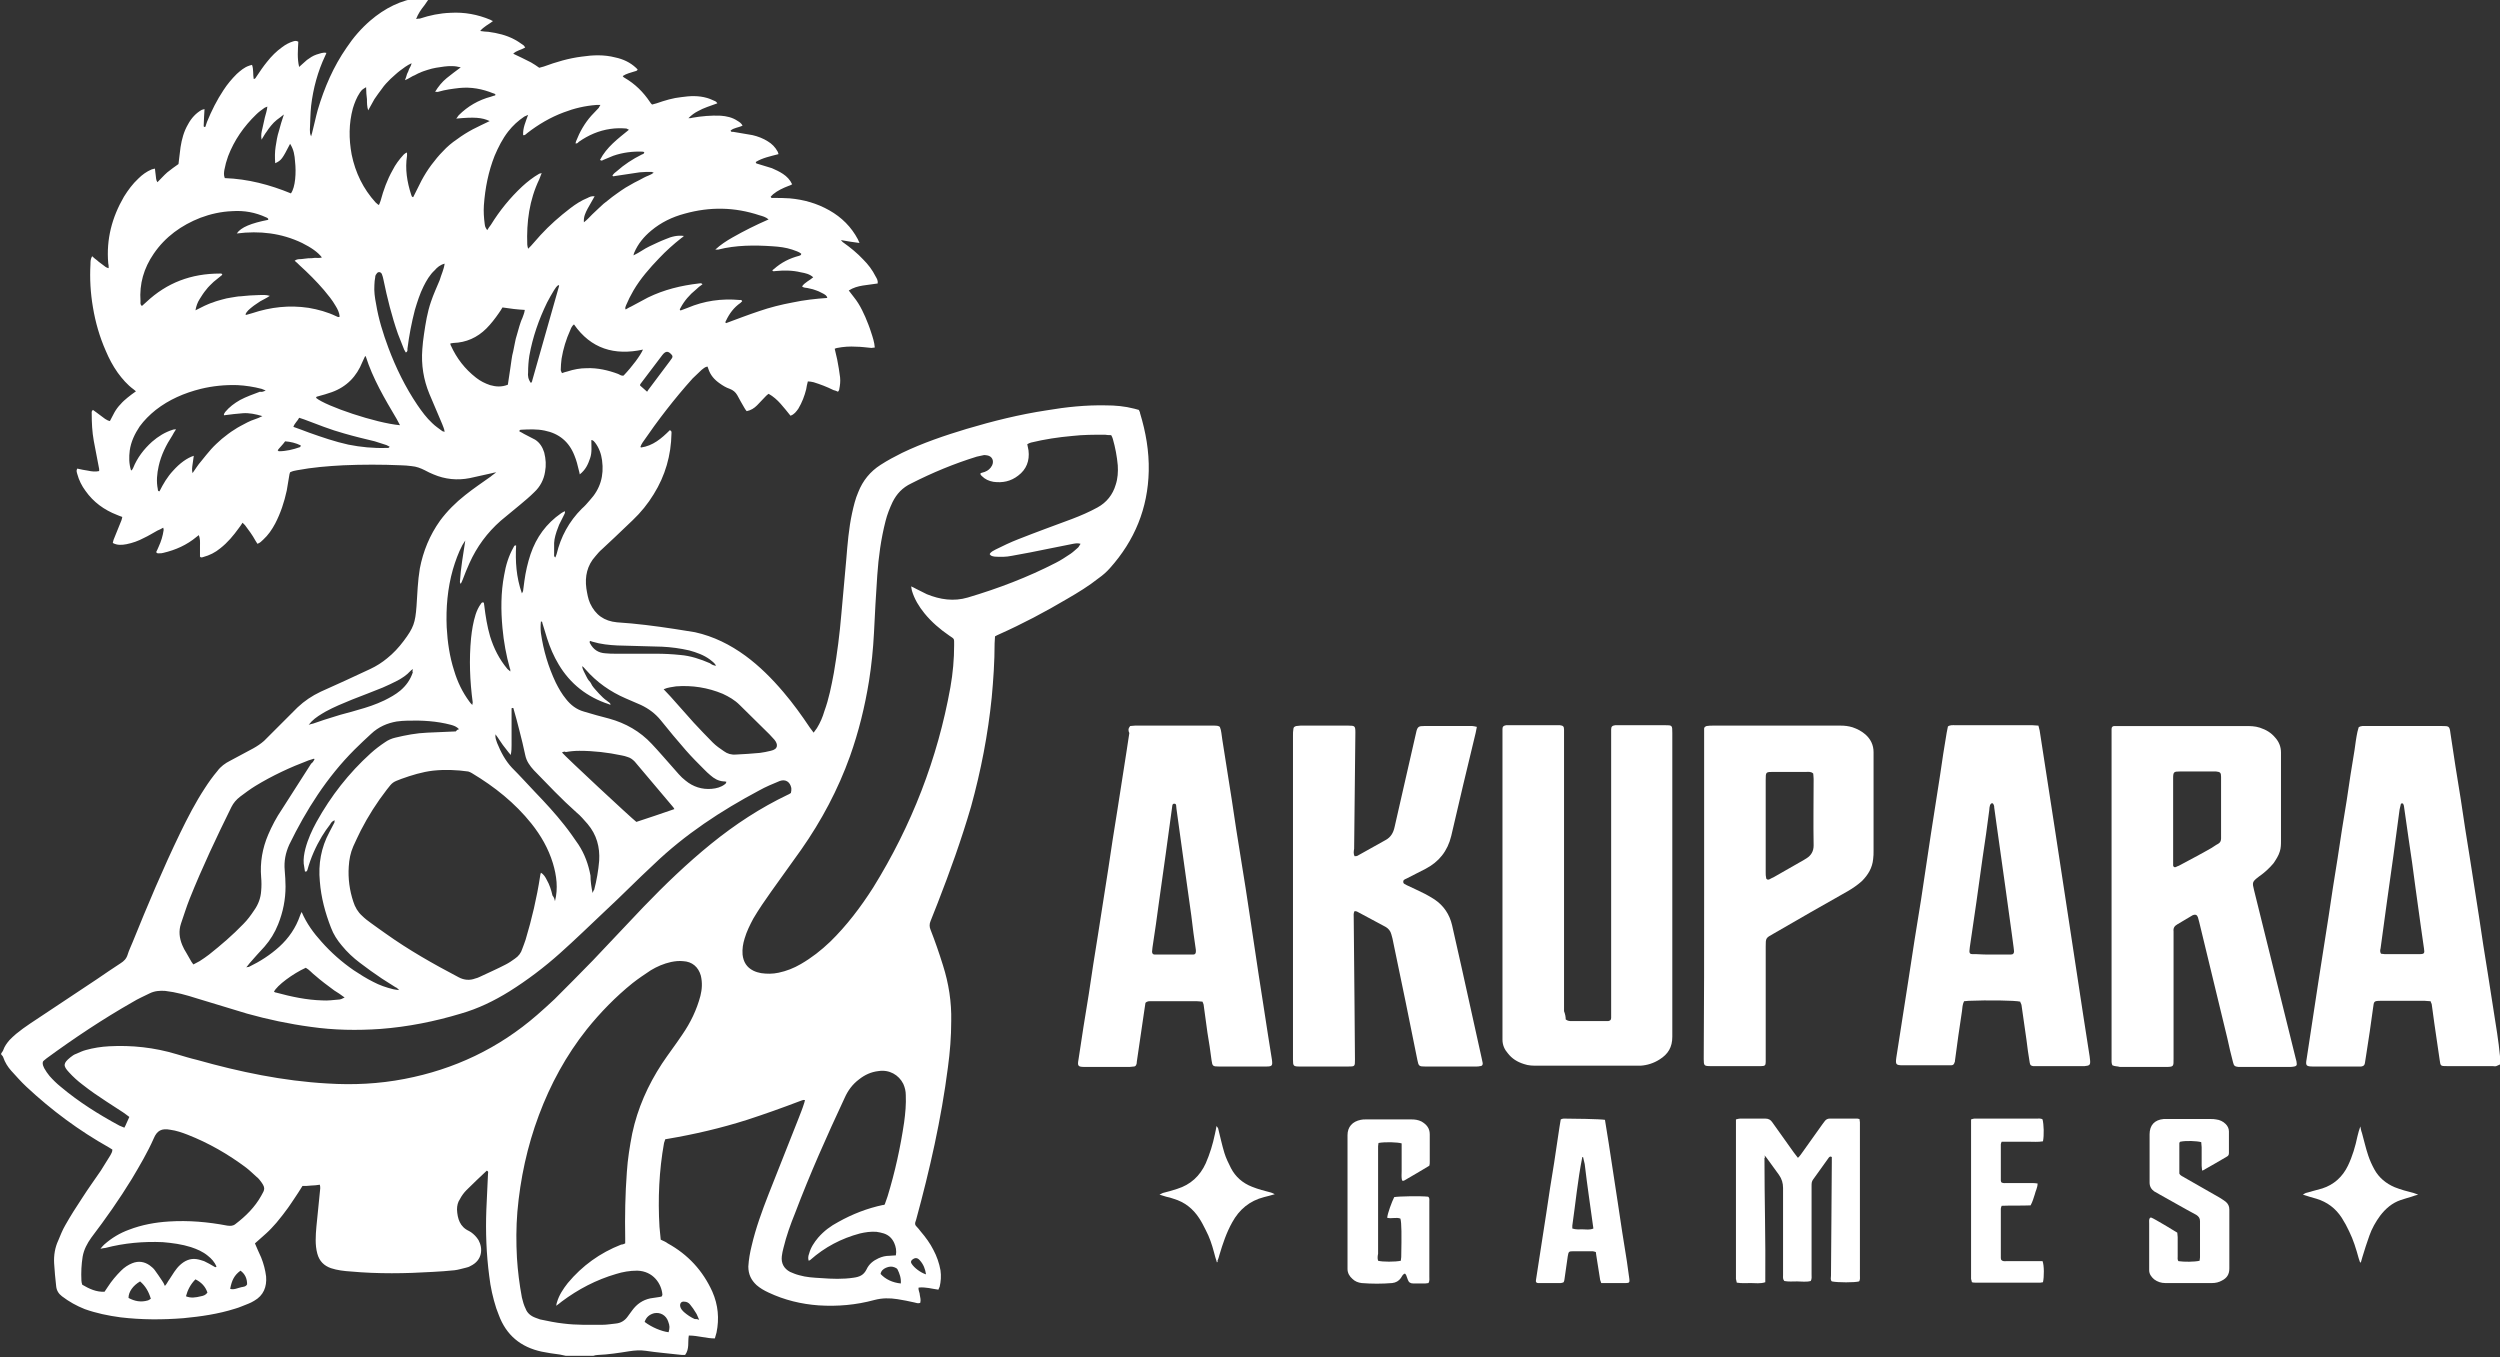 <?xml version="1.0" encoding="utf-8"?>
<!-- Generator: Adobe Illustrator 21.0.0, SVG Export Plug-In . SVG Version: 6.00 Build 0)  -->
<svg version="1.1" id="Layer_1" xmlns="http://www.w3.org/2000/svg" xmlns:xlink="http://www.w3.org/1999/xlink" x="0px" y="0px"
	 viewBox="0 0 605 328.5" style="enable-background:new 0 0 605 328.5;" xml:space="preserve">
<rect x="0" y="0" width="605" height="328.5" fill="#333333" stroke="none"/>
<style type="text/css">
	.st0{fill:#FFFFFF;}
	.st1{display:none;fill:#FFFFFF;}
</style>
<g>
	<path class="st0" d="M103.6,0c-0.3,0.4-0.6,0.9-0.9,1.3c-0.8,1-1.5,2-2,3.3c0.4-0.1,0.7-0.1,0.9-0.1c2.4-0.8,4.8-1.3,7.4-1.4
		c3.4-0.2,6.6,0.4,9.7,1.7c0.2,0.1,0.3,0.2,0.6,0.3c-1,0.8-2.2,1.3-3.1,2.4c0.8,0.1,1.4,0.2,2,0.2c2.2,0.3,4.3,0.8,6.2,1.8
		c0.8,0.4,1.5,0.9,2.2,1.4c0.2,0.1,0.3,0.3,0.5,0.6c-1,0.6-2.1,0.7-2.9,1.5c0.8,0.4,1.5,0.7,2.1,1c0.7,0.4,1.5,0.7,2.2,1.1
		c0.7,0.4,1.3,0.8,2,1.3c0.3-0.1,0.7-0.2,1.1-0.3c3-1.1,6-2,9.2-2.4c2.7-0.4,5.4-0.5,8.1,0.2c1.9,0.4,3.6,1.2,5,2.5
		c0.1,0.1,0.3,0.3,0.4,0.4c-0.1,0.4-0.5,0.4-0.8,0.5c-0.9,0.3-1.9,0.5-2.8,1.1c0.1,0.2,0.2,0.3,0.4,0.4c2.6,1.5,4.6,3.5,6.2,5.9
		c0.1,0.2,0.3,0.4,0.5,0.6c0.4-0.1,0.7-0.2,1.1-0.3c2-0.7,4-1.3,6-1.5c2.1-0.3,4.1-0.4,6.2,0.2c0.7,0.2,1.3,0.5,2,0.8
		c0.2,0.1,0.3,0.2,0.5,0.5c-0.9,0.3-1.7,0.6-2.5,0.9c-0.8,0.3-1.5,0.6-2.2,1c-0.8,0.4-1.5,0.9-2.3,1.7c0.5,0,0.7,0,0.9-0.1
		c2.3-0.4,4.6-0.6,6.9-0.5c1.4,0.1,2.8,0.4,4,1.2c0.5,0.3,1,0.6,1.3,1.2c-1,0.5-2.1,0.5-2.9,1.2c0.1,0.4,0.4,0.3,0.6,0.3
		c1.6,0.3,3.1,0.5,4.7,0.8c1.3,0.3,2.6,0.8,3.7,1.5c1,0.6,1.8,1.4,2.4,2.5c0.1,0.2,0.1,0.3,0.2,0.6c-1.9,0.5-3.9,0.9-5.5,1.9
		c0,0.3,0.2,0.4,0.3,0.4c1.2,0.4,2.4,0.7,3.6,1.1c0.9,0.4,1.8,0.8,2.7,1.4c0.9,0.6,1.7,1.4,2.2,2.5c-0.3,0.2-0.6,0.3-0.9,0.4
		c-1.3,0.5-2.6,1.1-3.7,2c-0.2,0.2-0.4,0.4-0.6,0.6c0.1,0.4,0.4,0.3,0.6,0.3c1.4,0,2.7,0,4,0.1c3.4,0.3,6.6,1.2,9.6,2.9
		c3,1.7,5.3,4,6.9,7c0.1,0.2,0.2,0.5,0.4,0.9c-1.5-0.2-2.9-0.4-4.5-0.7c0.3,0.3,0.4,0.5,0.6,0.6c1.7,1.2,3.4,2.6,4.8,4.1
		c1.2,1.2,2.2,2.5,3,4.1c0.3,0.5,0.6,1,0.5,1.7c-1.2,0.2-2.4,0.3-3.6,0.5c-1.2,0.2-2.3,0.5-3.4,1.2c0.8,1.1,1.7,2.1,2.3,3.1
		c0.7,1.1,1.2,2.2,1.7,3.3c0.5,1.2,1,2.4,1.4,3.7c0.4,1.2,0.8,2.4,0.9,3.7c-0.3,0-0.6,0.1-0.8,0.1c-1.2-0.1-2.5-0.3-3.7-0.3
		c-1.5-0.1-3.1,0-4.6,0.3c-0.2,0-0.3,0.1-0.6,0.2c0.2,0.9,0.4,1.7,0.6,2.6c0.3,1.4,0.5,2.9,0.7,4.3c0.1,1,0,1.9-0.2,2.9
		c0,0.2-0.1,0.3-0.3,0.6c-0.4-0.2-0.7-0.3-1.1-0.4c-1.6-0.8-3.2-1.4-4.8-1.9c-0.5-0.1-0.9-0.2-1.4-0.2c-0.2,0.7-0.3,1.3-0.4,1.9
		c-0.4,1.6-1,3.2-1.9,4.7c-0.5,0.7-1,1.4-1.9,1.7c-0.8-1-1.6-2-2.4-2.9c-0.8-0.9-1.8-1.8-2.9-2.4c-0.3,0.2-0.5,0.4-0.7,0.6
		c-0.7,0.7-1.4,1.5-2.1,2.2c-0.7,0.7-1.5,1.2-2.5,1.4c-0.2-0.2-0.3-0.4-0.5-0.7c-0.6-1-1.2-2.1-1.8-3.2c-0.4-0.7-1-1.2-1.8-1.5
		c-0.9-0.3-1.7-0.8-2.4-1.3c-1.3-0.9-2.3-2-2.8-3.6c-0.1-0.2-0.1-0.4-0.2-0.5c-0.6,0.1-1,0.5-1.4,0.8c-0.7,0.7-1.5,1.4-2.2,2.1
		c-4.4,4.9-8.4,10.1-12.1,15.5c-0.2,0.3-0.4,0.7-0.5,1c0,0,0,0.1,0.1,0.2c2.9-0.4,5-2.2,7-4.2c0.5,0.2,0.4,0.5,0.4,0.8
		c-0.1,5.3-1.5,10.2-4.3,14.7c-1.4,2.3-3.1,4.4-5.1,6.3c-1.4,1.4-2.9,2.7-4.3,4.1c-1,1-2.1,1.9-3.1,2.9c-0.6,0.5-1.1,1.1-1.6,1.7
		c-2,2.2-2.6,4.9-2.2,7.8c0.2,1.2,0.4,2.5,0.9,3.6c1.3,2.8,3.4,4.3,6.5,4.6c4.7,0.3,9.3,0.9,13.9,1.6c1.7,0.3,3.3,0.5,5,0.8
		c4.5,1,8.5,3,12.2,5.7c3.4,2.5,6.4,5.5,9.2,8.8c2.3,2.7,4.4,5.6,6.4,8.6c0.3,0.4,0.6,0.8,0.9,1.2c0.3-0.4,0.6-0.8,0.8-1.1
		c0.8-1.3,1.4-2.7,1.8-4.1c1.1-3,1.7-6.1,2.3-9.3c0.8-4.7,1.4-9.3,1.8-14.1c0.4-4.4,0.8-8.8,1.2-13.3c0.3-3.7,0.6-7.5,1.4-11.2
		c0.4-1.8,0.8-3.5,1.5-5.1c1.1-2.8,2.9-5,5.4-6.6c1.7-1.1,3.4-2,5.2-2.9c5-2.4,10.3-4.2,15.6-5.8c6.4-1.9,12.8-3.5,19.4-4.5
		c4.7-0.8,9.5-1.3,14.3-1.2c2.3,0,4.6,0.2,6.9,0.8c0.4,0.1,0.7,0.2,1.1,0.3c0.1,0.3,0.3,0.5,0.3,0.8c1.4,4.6,2.2,9.2,2.1,14
		c-0.2,9-3.4,16.8-9.4,23.5c-0.8,0.9-1.7,1.7-2.7,2.4c-2.4,1.9-5,3.5-7.6,5c-5.4,3.2-10.9,6.1-16.5,8.6c-0.3,0.1-0.6,0.3-1,0.5
		c0,0.6-0.1,1.1-0.1,1.7c0,4.4-0.3,8.8-0.7,13.1c-0.9,8.9-2.6,17.7-5,26.4c-2.3,7.9-5.1,15.7-8.1,23.4c-0.6,1.4-1.1,2.9-1.7,4.3
		c-0.3,0.7-0.3,1.4,0,2.1c1.1,2.8,2.1,5.7,3,8.6c1.4,4.4,2.1,8.9,2,13.5c0,3.8-0.3,7.5-0.8,11.2c-1.6,12.5-4.4,24.8-7.7,36.9
		c-0.1,0.2-0.1,0.4-0.2,0.6c-0.1,0.4,0,0.7,0.2,0.9c0.4,0.4,0.8,0.9,1.1,1.3c1.2,1.4,2.3,2.9,3.1,4.5c0.8,1.5,1.4,3.2,1.7,4.9
		c0.2,1.4,0.1,2.7-0.2,4c-0.1,0.2-0.2,0.4-0.3,0.7c-1.6-0.2-3.1-0.7-4.8-0.5c-0.1,0.7,0.3,1.2,0.3,1.8c0.1,0.6,0.3,1.2,0.1,1.9
		c-0.5,0.2-1,0-1.4-0.1c-1.4-0.3-2.7-0.6-4.1-0.8c-1.9-0.3-3.7-0.3-5.6,0.2c-4.4,1.2-8.9,1.6-13.5,1.3c-4.2-0.3-8.3-1.3-12.1-3.1
		c-1.1-0.5-2.1-1.1-2.9-1.8c-1.3-1.2-2-2.6-2-4.5c0.1-1.7,0.4-3.4,0.8-5c1-4.3,2.5-8.4,4.1-12.5c2.4-6.1,4.8-12.1,7.2-18.2
		c0.5-1.3,1-2.5,1.4-3.8c0.1-0.2,0.1-0.4,0.2-0.8c-0.5-0.1-0.9,0.2-1.3,0.3c-4.2,1.6-8.4,3.1-12.7,4.5c-6.3,2-12.7,3.5-19.2,4.6
		c-0.2,0-0.4,0.1-0.6,0.1c-0.1,0.3-0.2,0.6-0.3,0.9c-1.2,6.7-1.5,13.5-1.1,20.3c0.1,1.1,0.2,2.1,0.3,3.1c0.6,0.3,1.2,0.5,1.7,0.9
		c4.9,2.7,8.5,6.6,10.8,11.7c1.4,3.2,1.7,6.5,1,9.9c-0.1,0.5-0.3,0.9-0.4,1.4c-2.1,0-4.1-0.7-6.3-0.7c-0.3,1.6,0.2,3.2-0.9,4.7
		c-0.6,0-1.1,0-1.7-0.1c-2.6-0.3-5.2-0.5-7.8-0.9c-1.4-0.2-2.7-0.1-4,0.1c-2.5,0.4-5.1,0.8-7.6,0.9c-0.4,0-0.8,0.1-1.1,0.2
		c-2.2,0-4.4,0-6.7,0c-0.5-0.1-0.9-0.2-1.4-0.3c-1.5-0.2-3-0.4-4.4-0.7c-5.1-1.1-8.6-4-10.4-8.9c-0.2-0.5-0.4-1.1-0.6-1.6
		c-0.8-2.5-1.4-5.1-1.7-7.8c-0.7-5.3-0.9-10.7-0.7-16c0.1-2.9,0.3-5.8,0.4-8.7c0-0.3,0.2-0.6-0.3-0.8c-1.6,1.5-3.3,3.1-4.9,4.7
		c-0.6,0.6-1.2,1.4-1.6,2.2c-0.5,0.7-0.7,1.6-0.7,2.5c0.1,2.2,0.7,4.2,2.9,5.2c0.2,0.1,0.3,0.2,0.5,0.3c0.7,0.5,1.3,1.1,1.8,1.9
		c1.1,2,1,4.9-2,6.3c-0.3,0.2-0.7,0.3-1.1,0.4c-0.9,0.2-1.8,0.5-2.7,0.6c-1.8,0.2-3.6,0.3-5.3,0.4c-6.6,0.4-13.2,0.5-19.8-0.1
		c-1.6-0.1-3.3-0.3-4.8-0.8c-1.7-0.6-2.8-1.7-3.3-3.5c-0.3-1.1-0.4-2.2-0.4-3.3c0-2.2,0.3-4.3,0.5-6.5c0.2-2,0.4-4,0.6-6
		c0-0.3,0-0.6-0.1-0.9c-0.7,0.1-1.4,0.2-2.1,0.2c-0.7,0.1-1.4,0.1-2.1,0.1c-0.7,1.1-1.3,2.1-2,3.1c-0.7,1-1.3,2-2.1,3
		c-0.7,1-1.5,1.9-2.2,2.8c-0.8,0.9-1.6,1.8-2.5,2.6c-0.9,0.8-1.8,1.6-2.7,2.4c0.5,1.2,1,2.3,1.5,3.4c0.6,1.5,1,3,1.2,4.6
		c0.2,2.5-0.6,4.6-2.9,5.9c-0.5,0.3-0.9,0.5-1.4,0.7c-1.1,0.4-2.1,0.9-3.2,1.2c-4.1,1.3-8.3,1.9-12.5,2.3
		c-5.1,0.4-10.1,0.4-15.2-0.2c-3-0.4-5.9-1-8.7-2c-2-0.8-3.8-1.8-5.5-3.1c-0.8-0.6-1.3-1.4-1.4-2.4c-0.2-1.9-0.4-3.7-0.5-5.6
		c-0.1-1.9,0.2-3.8,1-5.5c0.5-1.2,1-2.5,1.7-3.7c1.3-2.3,2.7-4.5,4.1-6.6c1.4-2.2,3-4.4,4.5-6.6c0.8-1.2,1.5-2.5,2.3-3.7
		c0.2-0.4,0.5-0.8,0.5-1.4c-0.3-0.2-0.5-0.3-0.8-0.5c-7.3-4.1-13.9-9-20-14.7c-1.3-1.2-2.5-2.6-3.7-3.9c-0.8-0.9-1.5-2-1.9-3.2
		c-0.1-0.3-0.3-0.5-0.5-0.7c0-0.1,0-0.2,0-0.3c0.2-0.3,0.4-0.5,0.5-0.8c0.3-0.9,0.9-1.7,1.5-2.4c0.5-0.5,1-1,1.6-1.5
		c1.1-0.9,2.2-1.7,3.4-2.5c5.4-3.6,10.8-7.2,16.1-10.7c1.9-1.3,3.8-2.6,5.8-3.9c0.8-0.5,1.4-1.1,1.7-2.1c0.3-1,0.8-2,1.2-3
		c3.6-8.9,7.3-17.7,11.5-26.4c1.8-3.7,3.7-7.4,6-10.9c0.9-1.4,1.9-2.8,3-4.1c0.8-1.1,1.9-1.9,3.1-2.5c1.9-1,3.7-2,5.6-3
		c0.9-0.5,1.8-1.1,2.6-1.8c1.4-1.4,2.8-2.8,4.2-4.2c1.3-1.3,2.6-2.6,3.9-3.9c1.7-1.6,3.5-2.8,5.6-3.8c4-1.8,8-3.6,12-5.5
		c1.5-0.7,2.9-1.6,4.1-2.6c1.5-1.2,2.8-2.6,4-4.2c2.4-3.2,2.8-4.4,3.1-8.4c0.2-3,0.3-6.1,0.8-9.1c0.8-4.2,2.4-8.1,4.9-11.6
		c1.7-2.3,3.8-4.4,6.1-6.2c2-1.6,4.1-3,6.2-4.5c0.3-0.3,0.7-0.5,1.3-1c-0.5,0.1-0.8,0.1-1,0.2c-1.8,0.4-3.6,0.8-5.4,1.2
		c-3,0.6-6,0.3-8.8-0.9c-0.7-0.3-1.4-0.6-2.1-1c-1-0.5-2-0.9-3.2-1c-0.9-0.1-1.7-0.2-2.6-0.2c-4.6-0.2-9.3-0.2-13.9,0
		c-3.8,0.2-7.5,0.5-11.2,1.2c-0.6,0.1-1.1,0.2-1.7,0.5c-0.1,0.3-0.2,0.6-0.2,0.8c-0.2,1.2-0.4,2.4-0.6,3.6c-0.6,2.8-1.5,5.5-2.8,8
		c-0.8,1.5-1.7,2.8-2.9,3.9c-0.4,0.4-0.8,0.8-1.4,1c-0.2-0.3-0.3-0.5-0.5-0.8c-0.7-1.3-1.6-2.5-2.5-3.7c-0.2-0.2-0.4-0.4-0.6-0.6
		c-0.3,0.5-0.6,0.9-0.9,1.3c-1.3,1.8-2.7,3.5-4.5,4.9c-1.2,1-2.6,1.7-4.1,2.1c-0.3,0.1-0.6,0.2-0.8-0.1c0-0.8,0-1.7,0-2.6
		c0-0.8,0.1-1.7-0.3-2.6c-0.2,0.2-0.4,0.3-0.5,0.4c-2.4,2-5.1,3.2-8.1,3.9c-0.3,0.1-0.6,0.1-0.9,0.1c-0.3,0-0.6,0.1-0.8-0.3
		c0.2-0.4,0.4-0.8,0.6-1.3c0.6-1.3,1-2.6,1.2-4c0-0.2,0-0.3-0.1-0.6c-0.5,0.3-0.9,0.5-1.4,0.7c-1.1,0.6-2.2,1.3-3.3,1.8
		c-1.3,0.7-2.7,1.2-4.2,1.5c-1.1,0.2-2.2,0.3-3.3-0.3c0.1-0.3,0.1-0.6,0.2-0.8c0.6-1.6,1.3-3.1,1.9-4.7c0.1-0.2,0.1-0.5,0.2-0.8
		c-0.5-0.2-0.9-0.3-1.3-0.5c-3.1-1.2-5.7-3.1-7.6-5.8c-0.9-1.2-1.6-2.6-2-4.1c-0.1-0.4-0.3-0.8,0-1.3c0.9,0.2,1.8,0.4,2.6,0.5
		c0.9,0.2,1.8,0.3,2.7,0.1c0-0.2,0-0.4,0-0.5c-0.4-2.3-0.9-4.5-1.3-6.8c-0.4-2.2-0.5-4.4-0.5-6.6c0-0.3-0.1-0.6,0.3-0.9
		c0.6,0.4,1.2,0.9,1.9,1.4c0.7,0.5,1.3,1.1,2.2,1.3c0.4-0.7,0.7-1.4,1.1-2.1c0.4-0.7,0.9-1.4,1.5-2c0.5-0.6,1.1-1.1,1.7-1.6
		c0.6-0.5,1.3-1,2-1.5c-0.3-0.2-0.4-0.4-0.6-0.5c-1.5-1.1-2.7-2.5-3.8-4c-1.2-1.7-2.1-3.4-2.9-5.3c-1.5-3.4-2.5-6.9-3.1-10.5
		c-0.6-3.5-0.8-7-0.6-10.5c0-0.6,0-1.2,0.4-1.9c0.4,0.4,0.8,0.7,1.2,1c0.4,0.4,0.9,0.7,1.4,1.1c0.4,0.3,0.8,0.7,1.4,0.8
		c0-0.5,0-0.8-0.1-1.2c-0.5-5.8,0.9-11.1,3.8-16.1c1-1.6,2.1-3.1,3.5-4.4c0.9-0.9,2-1.7,3.2-2.2c0.2-0.1,0.5-0.1,0.8-0.2
		c0.1,0.6,0.1,1.2,0.2,1.7c0.1,0.5,0,1,0.4,1.6c0.9-0.9,1.6-1.7,2.4-2.4c0.9-0.7,1.8-1.4,2.7-2c0.2-1.4,0.3-2.8,0.5-4.1
		c0.3-1.9,0.8-3.8,1.8-5.5c0.8-1.5,1.9-2.7,3.3-3.5c0.2-0.1,0.4-0.1,0.7-0.2c0,0.7-0.1,1.2-0.1,1.7c0,0.8-0.1,1.5-0.1,2.3
		c0,0.2,0,0.4,0.4,0.3c0.1-0.4,0.3-0.8,0.4-1.2c1.1-2.7,2.4-5.3,4-7.7c0.9-1.4,2-2.7,3.2-3.9c0.9-0.8,1.8-1.6,3-2
		c0.2-0.1,0.4-0.1,0.7-0.2c0.4,1.1,0.2,2.3,0.4,3.4c0.5,0,0.5-0.4,0.7-0.6c0.8-1.2,1.6-2.4,2.5-3.5c1.1-1.4,2.3-2.6,3.7-3.6
		c0.8-0.6,1.7-1.1,2.7-1.4c0.4-0.1,0.7-0.2,1.2,0.1c-0.1,2-0.3,4,0.2,6.1c0.7-0.6,1.3-1.2,1.9-1.7c0.7-0.5,1.4-1,2.3-1.3
		c0.8-0.2,1.5-0.6,2.4-0.4c-0.1,0.3-0.2,0.5-0.3,0.7c-1.8,3.8-2.9,7.9-3.4,12.1c-0.2,1.9-0.2,3.8-0.3,5.8c0,0.5,0,1,0.3,1.6
		c0.1-0.3,0.1-0.5,0.2-0.7c0.5-1.9,0.9-3.9,1.4-5.7c1.6-5.4,3.8-10.5,7-15.1c1.6-2.4,3.5-4.6,5.7-6.5c3.5-3,7.4-5,12-5.6
		c0.2,0,0.4-0.2,0.7-0.2C102.7,0,103.1,0,103.6,0z M239.5,134.1c0.3-0.6,0.9-0.8,1.4-1.1c1.8-0.9,3.7-1.8,5.5-2.5
		c4.3-1.7,8.7-3.3,13-4.9c2.1-0.8,4.2-1.7,6.2-2.8c2.2-1.2,3.7-3.1,4.4-5.5c0.5-1.5,0.6-3.1,0.5-4.7c-0.2-2.2-0.6-4.3-1.2-6.4
		c-0.1-0.3-0.2-0.6-0.4-0.9c-0.5,0-1,0-1.5-0.1c-2.7,0-5.3,0-7.9,0.3c-3.4,0.3-6.7,0.8-10,1.6c-0.3,0.1-0.6,0.2-0.9,0.4
		c0.1,0.5,0.2,1,0.3,1.5c0.3,2.5-0.5,4.6-2.5,6.1c-1.8,1.4-3.8,1.8-6,1.5c-1.1-0.2-2-0.6-2.8-1.4c-0.2-0.2-0.4-0.3-0.3-0.7
		c0.3-0.1,0.7-0.2,1-0.3c0.8-0.3,1.4-0.8,1.8-1.6c0.5-1.1,0-2.2-1.2-2.4c-0.4-0.1-0.8-0.1-1.1,0c-0.5,0.1-0.9,0.2-1.4,0.3
		c-5.5,1.7-10.8,3.9-15.9,6.5c-2.1,1-3.5,2.5-4.5,4.5c-0.7,1.5-1.3,3-1.7,4.6c-1.1,4.3-1.7,8.7-2,13.1c-0.3,4.7-0.6,9.3-0.8,14
		c-0.2,3.9-0.6,7.8-1.2,11.6c-1,6.2-2.5,12.3-4.6,18.2c-2.9,8.1-6.9,15.6-11.8,22.6c-2.4,3.4-4.9,6.8-7.3,10.2
		c-1.5,2.1-3,4.3-4.3,6.5c-0.8,1.5-1.6,3.1-2.1,4.8c-0.4,1.3-0.6,2.5-0.5,3.9c0.2,1.8,1,3.1,2.6,3.9c0.6,0.3,1.3,0.5,1.9,0.6
		c1.4,0.2,2.8,0.2,4.2-0.1c1.9-0.4,3.7-1.1,5.4-2.1c2.6-1.5,4.9-3.3,7.1-5.4c4-3.9,7.4-8.4,10.4-13.1c9.3-15,15.6-31.2,18.7-48.5
		c0.6-3.4,0.9-6.8,0.9-10.2c0-1.7,0.1-1.4-1.2-2.3c-2.2-1.5-4.3-3.3-6-5.4c-1.3-1.6-2.4-3.4-3-5.4c-0.1-0.3-0.1-0.6-0.2-1.1
		c0.5,0.2,0.8,0.4,1.2,0.6c0.9,0.4,1.7,0.9,2.6,1.3c3.2,1.3,6.5,1.8,9.9,0.8c7.4-2.2,14.5-4.9,21.3-8.4c1.2-0.6,2.4-1.4,3.6-2.2
		c0.6-0.4,1.2-1,1.8-1.5c0.2-0.2,0.3-0.5,0.6-0.9c-0.7-0.2-1.2-0.1-1.8,0c-2,0.4-4,0.8-6,1.2c-2.9,0.6-5.9,1.2-8.8,1.7
		c-1.4,0.3-2.8,0.3-4.2,0.2C240.2,134.6,239.8,134.6,239.5,134.1z M151.3,300.9c0-0.4,0-0.8,0-1.2c-0.1-5.4,0-10.7,0.4-16.1
		c0.2-3.1,0.7-6.2,1.3-9.3c1.3-6.1,3.8-11.7,7.2-16.9c1.6-2.4,3.3-4.6,4.9-7c2-2.9,3.5-6,4.4-9.4c0.4-1.6,0.5-3.2,0.1-4.9
		c-0.6-2.1-2.1-3.4-4.3-3.5c-1-0.1-1.9,0-2.9,0.2c-1.8,0.4-3.4,1.1-4.9,2c-1.5,1-3,2-4.4,3.1c-4.1,3.3-7.8,7.1-11.1,11.2
		c-5,6.3-8.8,13.3-11.6,20.8c-2.8,7.5-4.5,15.3-5.2,23.4c-0.3,3.7-0.3,7.4-0.1,11.1c0.2,3.2,0.6,6.4,1.2,9.6
		c0.2,0.9,0.5,1.9,0.9,2.7c0.4,1.1,1.3,1.8,2.4,2.2c0.4,0.1,0.7,0.3,1.1,0.4c1.9,0.4,3.8,0.8,5.7,1c3.1,0.4,6.3,0.3,9.4,0.3
		c1.1,0,2.1-0.2,3.2-0.3c1.2-0.1,2.2-0.7,2.9-1.7c0.4-0.5,0.7-1,1.1-1.5c1.1-1.5,2.5-2.5,4.4-2.9c0.7-0.1,1.3-0.2,2-0.3
		c0.3,0,0.5-0.1,0.8-0.2c0-0.2,0.1-0.3,0.1-0.4c-0.2-2.6-2.2-5.7-6.1-5.8c-1.8,0-3.5,0.3-5.1,0.8c-4.8,1.4-9.2,3.7-13.2,6.7
		c-0.4,0.3-0.7,0.6-1.3,1c0.1-0.5,0.1-0.7,0.2-0.9c0.5-1.7,1.5-3.2,2.6-4.6c3.5-4.2,7.8-7.3,12.9-9.3
		C150.6,301.2,150.9,301.1,151.3,300.9z M31.3,270.3c-0.6-0.4-1-0.8-1.5-1.1c-1.3-0.9-2.7-1.7-4-2.6c-2-1.3-3.9-2.6-5.8-4.1
		c-1.2-0.9-2.3-1.9-3.3-3c-1.5-1.6-1.4-2.2,0.3-3.6c0.5-0.4,0.9-0.7,1.5-0.9c0.7-0.3,1.5-0.7,2.3-0.9c1.8-0.5,3.7-0.8,5.6-0.9
		c5.5-0.3,11,0.3,16.3,1.9c1.7,0.5,3.3,1,5,1.4c10.3,2.9,20.8,5.1,31.5,5.7c6.3,0.4,12.5,0.1,18.7-1.1c12-2.3,22.8-7.4,32.1-15.5
		c1.4-1.2,2.8-2.5,4.2-3.8c3.1-3.1,6.2-6.2,9.3-9.4c4.1-4.3,8.1-8.6,12.2-12.9c5.2-5.4,10.6-10.6,16.4-15.3
		c5.8-4.7,11.9-8.7,18.6-11.9c0.3-0.1,0.5-0.3,0.7-0.4c0-0.2,0.1-0.4,0.1-0.6c0-0.2,0-0.4,0-0.6c-0.3-1.5-1.4-2.2-2.8-1.7
		c-1.7,0.7-3.4,1.4-5,2.3c-9.2,4.9-17.9,10.6-25.5,17.9c-4,3.7-7.8,7.6-11.8,11.3c-3.6,3.4-7.2,6.9-10.9,10.2
		c-3.8,3.4-7.9,6.5-12.2,9.2c-3.7,2.3-7.6,4.2-11.8,5.4c-6.3,1.9-12.8,3.2-19.4,3.7c-5.7,0.4-11.3,0.3-16.9-0.5
		c-5.2-0.7-10.4-1.8-15.4-3.2c-4.1-1.2-8.1-2.5-12.2-3.7c-2.5-0.8-5-1.5-7.6-1.8c-1.3-0.1-2.6,0-3.8,0.6c-1.4,0.7-2.8,1.3-4.1,2.1
		c-7.2,4.1-14.1,8.7-20.8,13.6c-0.3,0.3-0.7,0.5-0.9,0.8c-0.2,0.7,0.1,1.1,0.3,1.6c0.4,0.7,0.8,1.3,1.3,1.9c0.8,0.9,1.7,1.8,2.7,2.6
		c4.4,3.7,9.2,6.7,14.2,9.4c0.4,0.2,0.8,0.3,1.2,0.5C30.5,272.2,30.8,271.3,31.3,270.3z M134.3,218.1c0.8-3.1,0.4-6.2-0.5-9.2
		c-1.1-3.6-2.9-6.7-5.2-9.6c-4-5-8.9-8.9-14.4-12.2c-0.3-0.2-0.6-0.3-0.9-0.4c-2.8-0.4-5.7-0.5-8.5-0.2c-2.6,0.3-5.2,1.1-7.7,2
		c-2.1,0.8-2.1,0.8-3.5,2.6c-2.4,3.1-4.5,6.4-6.3,9.9c-0.6,1.2-1.2,2.5-1.8,3.8c-0.7,1.6-1,3.2-1.1,4.9c-0.2,2.9,0.2,5.8,1.1,8.5
		c0.4,1.3,1.1,2.5,2.1,3.4c0.7,0.7,1.5,1.3,2.2,1.8c1.2,0.9,2.4,1.7,3.5,2.5c5.6,4,11.6,7.4,17.7,10.6c1.3,0.7,2.7,0.8,4,0.3
		c0.4-0.1,0.7-0.2,1.1-0.4c2.1-1,4.2-1.9,6.3-3c0.8-0.4,1.5-0.9,2.2-1.4c0.9-0.6,1.5-1.4,1.8-2.4c0.3-0.7,0.5-1.4,0.8-2.2
		c1.5-5,2.7-10.1,3.5-15.3c0-0.3,0.1-0.5,0.2-0.9c0.7,0.4,1.1,1.1,1.4,1.7c0.7,1.2,1.1,2.5,1.4,3.8
		C134.1,217.2,134.2,217.6,134.3,218.1z M214.1,291.5c0.2-0.7,0.5-1.3,0.7-2c1.8-5.9,3.1-11.8,4-17.9c0.3-2.2,0.5-4.4,0.4-6.6
		c0-0.9-0.2-1.8-0.6-2.7c-1.1-2.2-3.4-3.5-6-3.1c-1.8,0.2-3.3,0.9-4.7,2c-1.6,1.2-2.7,2.7-3.5,4.5c-4.3,9.2-8.4,18.4-12,27.9
		c-1.1,2.7-2.1,5.5-2.8,8.4c-0.2,0.7-0.3,1.3-0.4,2c-0.2,1.7,0.5,3,2,3.8c0.7,0.3,1.4,0.6,2.2,0.8c1.7,0.5,3.5,0.6,5.3,0.7
		c2.6,0.2,5.3,0.3,7.9-0.1c1.4-0.2,2.4-0.6,3.1-2c0.6-1.3,1.6-2.1,2.9-2.7c0.9-0.4,1.7-0.6,2.7-0.6c0.5,0,0.9-0.1,1.5-0.1
		c0.2-1.1,0-2.1-0.4-3c-0.5-1.1-1.3-1.9-2.5-2.3c-0.6-0.2-1.2-0.3-1.8-0.4c-1.4-0.1-2.7,0.1-4,0.4c-4.5,1.2-8.5,3.3-12,6.4
		c-0.1,0.1-0.2,0.1-0.4,0.2c-0.2-0.6-0.1-1.2,0.1-1.7c0.4-1.5,1.2-2.7,2.2-3.9c1.4-1.6,3-2.8,4.9-3.8c3.4-1.9,7-3.3,10.8-4.1
		C213.6,291.7,213.8,291.6,214.1,291.5z M24.3,302.2c0.4-0.5,0.7-0.8,0.9-1c1.8-1.6,3.8-2.8,6-3.6c3.1-1.2,6.4-1.8,9.7-2
		c4.7-0.3,9.4,0.1,14.1,1c0.8,0.1,1.4,0.1,2-0.4c2.5-1.9,4.7-4.1,6.2-6.8c0.9-1.6,1.2-1.9-0.4-3.9c-0.2-0.2-0.4-0.5-0.6-0.6
		c-0.9-0.8-1.7-1.6-2.6-2.3c-4.4-3.3-9.1-6-14.2-8c-1.3-0.5-2.7-1-4.2-1.2c-2.1-0.4-3.2,0.2-4,2.1c-1.5,3.4-3.4,6.6-5.3,9.8
		c-3,4.9-6.3,9.6-9.8,14.2c-1,1.4-1.8,2.9-2.1,4.6c-0.3,1.9-0.4,3.8-0.3,5.8c0,0.3,0.1,0.7,0.2,1c1.7,1,3.4,1.8,5.4,1.7
		c0.3-0.4,0.5-0.8,0.8-1.2c0.9-1.4,2-2.7,3.2-3.9c0.8-0.8,1.7-1.4,2.7-1.8c1.5-0.6,2.9-0.4,4.2,0.5c0.4,0.3,0.9,0.7,1.2,1.1
		c0.6,0.8,1.2,1.7,1.8,2.6c0.3,0.4,0.5,0.8,0.7,1.3c0.5-0.5,0.7-1.1,1.1-1.6c0.8-1.2,1.5-2.5,2.6-3.5c1.1-1,2.4-1.6,3.9-1.4
		c0.7,0.1,1.3,0.3,1.9,0.5c0.8,0.4,1.6,0.8,2.4,1.3c0.2,0.1,0.3,0.3,0.6,0c-0.5-1.1-1.2-1.9-2.1-2.6c-1.2-1-2.6-1.6-4.1-2.1
		c-2.2-0.7-4.5-1-6.8-1.2c-4.7-0.2-9.3,0.2-13.9,1.4C25.2,302,24.9,302.1,24.3,302.2z M112.6,130.8c-0.2,0.4-0.5,0.7-0.7,1.1
		c-1,1.9-1.7,3.9-2.3,5.9c-1.3,4.6-1.7,9.3-1.5,14c0.2,3.6,0.7,7.1,1.8,10.5c0.8,2.7,2,5.2,3.7,7.5c0.2,0.3,0.4,0.5,0.7,0.8
		c0-0.3,0.1-0.4,0.1-0.6c-0.7-5.2-0.9-10.4-0.4-15.6c0.2-1.9,0.5-3.8,1.1-5.7c0.3-0.9,0.7-1.8,1.3-2.6c0.1-0.2,0.3-0.4,0.6-0.3
		c0,0,0.1,0.1,0.1,0.1c0,0.2,0.1,0.5,0.1,0.7c0.3,2.5,0.7,5,1.4,7.4c0.9,2.9,2.2,5.5,4.2,7.9c0.2,0.2,0.4,0.3,0.7,0.6
		c0-0.4,0-0.6-0.1-0.7c-0.9-3.2-1.5-6.5-1.8-9.8c-0.4-4.3-0.4-8.6,0.4-12.8c0.4-2.4,1.1-4.7,2.3-6.8c0.1-0.2,0.2-0.5,0.6-0.4
		c-0.2,3.8,0,7.6,1.4,11.6c0.2-0.4,0.3-0.5,0.3-0.7c0.1-0.8,0.2-1.5,0.3-2.3c0.3-2.2,0.8-4.4,1.5-6.5c1.4-4.1,3.8-7.4,7.4-9.9
		c0.3-0.2,0.5-0.3,0.9-0.5c0.1,0.4-0.1,0.7-0.2,0.9c-0.1,0.3-0.3,0.5-0.4,0.8c-0.1,0.3-0.3,0.5-0.4,0.8s-0.3,0.5-0.4,0.8
		c-0.1,0.3-0.2,0.5-0.3,0.8c-0.1,0.3-0.2,0.5-0.3,0.8c-0.1,0.3-0.2,0.6-0.3,1c-0.1,0.3-0.1,0.6-0.2,0.9c0,0.3-0.1,0.6-0.1,0.9
		c0,0.3,0,0.6,0,0.9c0,0.3,0,0.6,0,0.9c0,0.3,0,0.6,0,0.9c0,0.2-0.1,0.6,0.3,0.8c0.1-0.3,0.2-0.5,0.3-0.8c1-4.2,3-7.9,6.1-11
		c0.7-0.6,1.3-1.3,1.9-2c2.6-2.8,3.5-6,3-9.7c-0.2-1.5-0.7-3-1.7-4.3c-0.2-0.2-0.4-0.6-0.9-0.6c0,1.5,0.2,3-0.3,4.4
		c-0.5,1.5-1.1,2.8-2.5,3.9c-0.1-0.4-0.1-0.7-0.2-0.9c-0.3-1.3-0.6-2.5-1.1-3.7c-1.3-3.3-3.7-5.3-7.2-6c-1.9-0.4-3.8-0.3-5.8-0.2
		c-0.1,0-0.2,0.1-0.3,0.2c0,0.1,0,0.2,0,0.2c0.4,0.2,0.8,0.4,1.1,0.6c0.9,0.5,1.8,0.9,2.7,1.4c1.1,0.7,1.8,1.8,2.2,3.1
		c0.4,1.6,0.5,3.1,0.2,4.7c-0.3,1.9-1.2,3.6-2.6,4.9c-1.1,1.1-2.3,2.1-3.5,3.1c-1.5,1.3-3.1,2.5-4.6,3.8c-3.3,2.9-5.8,6.3-7.6,10.3
		c-0.6,1.3-1.1,2.6-1.6,3.9c-0.1,0.3-0.3,0.7-0.5,1.1c-0.1-0.2-0.2-0.3-0.2-0.5C111.5,137.4,112.1,134.2,112.6,130.8z M165.5,57.1
		c-0.2,0.2-0.4,0.4-0.6,0.5c-1.9,1.5-3.7,3.1-5.4,4.9c-2.3,2.4-4.5,4.9-6.2,7.8c-0.7,1.2-1.3,2.4-1.8,3.6c-0.1,0.3-0.3,0.6-0.1,1
		c0.4-0.2,0.8-0.5,1.3-0.7c1.4-0.7,2.7-1.5,4.1-2.2c3.9-1.9,8-2.9,12.3-3.4c0.3,0,0.6-0.2,0.9,0.2c-0.6,0.4-1.1,0.8-1.6,1.3
		c-1.5,1.2-2.8,2.7-3.7,4.4c-0.1,0.2-0.3,0.4-0.1,0.6c0.1,0,0.1,0,0.2,0c0.5-0.2,1.1-0.4,1.6-0.6c4-1.7,8.2-2.3,12.6-1.9
		c0.2,0,0.5-0.1,0.6,0.3c0,0,0,0.1-0.1,0.1c-0.1,0.1-0.2,0.2-0.3,0.3c-1.6,1.1-2.7,2.6-3.5,4.3c-0.1,0.2-0.3,0.4,0,0.6
		c2.7-1,5.3-2,8-2.9c2.6-0.9,5.4-1.6,8.1-2.1c2.8-0.6,5.6-0.9,8.4-1.1c-0.1-0.6-0.6-0.8-0.9-1c-0.4-0.2-0.8-0.4-1.2-0.6
		c-0.4-0.2-0.9-0.3-1.4-0.5c-0.4-0.1-0.8-0.2-1.3-0.3c-0.4-0.1-0.9,0-1.3-0.4c0.7-1,1.8-1.4,2.7-2.2c-0.9-0.8-1.9-1-3-1.2
		c-2-0.5-4.1-0.5-6.2-0.3c-0.2,0-0.5,0.2-0.7-0.2c0.1-0.1,0.3-0.2,0.4-0.3c1.8-1.6,3.8-2.6,6.1-3.2c0.2-0.1,0.5-0.1,0.5-0.5
		c-0.6-0.5-1.4-0.7-2.2-1c-1.5-0.5-3.1-0.7-4.7-0.8c-4.4-0.3-8.9-0.3-13.2,0.8c-0.2,0-0.4,0-0.7,0c1.3-1.2,2.7-2.1,4.1-2.9
		c1.4-0.8,2.9-1.6,4.3-2.3c1.4-0.7,2.9-1.4,4.5-2.1c-0.7-0.6-1.5-0.8-2.2-1c-6-2-12-2.1-18.1-0.4c-3,0.8-5.7,2.1-8.1,4.1
		c-1.8,1.5-3.2,3.2-4.1,5.3c-0.1,0.2-0.1,0.3-0.2,0.7c1.5-0.7,2.6-1.6,3.9-2.2c1.3-0.6,2.5-1.2,3.8-1.7
		C162.6,57.2,164,56.9,165.5,57.1z M64.9,53.2c0.1-0.4-0.3-0.5-0.5-0.6c-2.6-1.2-5.3-1.7-8.2-1.5c-2.7,0.1-5.3,0.7-7.7,1.6
		c-4.6,1.8-8.5,4.6-11.3,8.7c-2.4,3.5-3.5,7.3-3.2,11.5c0,0.4-0.1,0.8,0.3,1.1c0.1,0,0.1,0,0.1,0c0.3-0.3,0.7-0.6,1-0.9
		c5-4.7,10.9-6.9,17.8-6.9c0.2,0,0.5-0.1,0.6,0.3c-0.7,0.6-1.4,1.1-2.1,1.7c-0.6,0.6-1.3,1.2-1.8,1.9c-0.6,0.7-1.1,1.5-1.6,2.3
		c-0.5,0.8-0.8,1.6-1,2.7c0.9-0.4,1.5-0.8,2.2-1.1c0.7-0.3,1.3-0.6,2-0.8c0.7-0.3,1.5-0.5,2.2-0.7c0.7-0.2,1.5-0.4,2.3-0.5
		c0.8-0.1,1.5-0.3,2.3-0.3c0.7-0.1,1.4-0.1,2.2-0.2c0.8,0,1.5-0.1,2.3-0.1c0.8,0,1.5-0.1,2.5,0.2c-0.9,0.6-1.6,0.9-2.3,1.3
		c-0.7,0.5-1.4,0.9-2,1.4c-0.6,0.5-1.3,1-1.6,1.8c0.1,0.1,0.2,0.1,0.2,0.1c0.5-0.1,0.9-0.3,1.4-0.4c4.5-1.5,9-2,13.7-1.3
		c2.3,0.4,4.5,1,6.6,2c0.3,0.1,0.6,0.4,0.9,0.1c-0.1-1-0.5-1.8-1-2.6c-0.8-1.4-1.8-2.6-2.8-3.8c-1.8-2.1-3.8-4.1-5.9-6
		c-0.4-0.4-0.7-0.7-1.2-1.1c0.5-0.4,1.1-0.4,1.6-0.4c0.6-0.1,1.1-0.1,1.7-0.2c0.5,0,1.1,0,1.6-0.1c0.6,0,1.1,0.1,1.7-0.1
		c-1-1.3-2.6-2.4-4.8-3.5c-5-2.4-10.3-3-15.8-2.3C58.3,55,60.8,54,64.9,53.2z M143.9,47.5c-0.6,1.1-1.2,2.1-1.7,3
		c-0.5,1-1,1.9-0.9,3.3c0.8-0.6,1.4-1.3,2-1.9c0.6-0.6,1.2-1.1,1.8-1.7c0.6-0.6,1.3-1.2,2-1.7c0.7-0.6,1.4-1.1,2.1-1.6
		s1.4-1,2.2-1.5c0.7-0.4,1.4-0.8,2.1-1.2c0.8-0.4,1.6-0.8,2.3-1.2c0.7-0.4,1.6-0.6,2.4-1.2c-0.3-0.1-0.4-0.2-0.5-0.2
		c-1,0-1.9,0-2.9,0.1c-2,0.3-4,0.6-6,0.9c-0.2,0-0.4,0.2-0.6-0.1c0.3-0.5,0.7-0.8,1.1-1.1c1.8-1.6,3.8-2.9,6-4
		c0.2-0.1,0.6-0.1,0.6-0.6c-0.1,0-0.2-0.1-0.4-0.1c-2.4-0.1-4.8,0.2-7.1,1c-0.8,0.3-1.6,0.7-2.4,1c-0.2,0.1-0.4,0.3-0.8,0
		c1.6-3.1,4.3-5.1,7-7.3c-0.3-0.1-0.5-0.3-0.6-0.3c-1.3-0.1-2.6-0.1-3.9,0.1c-2.8,0.4-5.3,1.5-7.6,3.1c-0.2,0.2-0.4,0.5-0.8,0.4
		c0-0.1-0.1-0.1,0-0.1c0-0.1,0.1-0.3,0.1-0.4c0.9-2.3,2.1-4.4,3.7-6.2c0.6-0.6,1.2-1.3,1.8-1.9c0.1-0.2,0.2-0.4,0.4-0.7
		c-0.4,0-0.7,0-1,0c-2.7,0.2-5.3,0.8-7.9,1.8c-3.2,1.2-6.1,2.9-8.8,5c-0.3,0.2-0.5,0.6-1,0.5c-0.1-1.7,0.6-3.2,1.2-4.9
		c-0.5,0.2-0.7,0.3-0.9,0.4c-1.5,1-2.8,2.2-3.9,3.6c-1.4,1.8-2.4,3.8-3.3,5.9c-1.5,3.8-2.3,7.8-2.6,12c-0.1,1.5,0,3,0.2,4.5
		c0.1,0.7,0.1,0.7,0.6,1.5c0.3-0.5,0.6-0.9,0.9-1.3c2.1-3.4,4.6-6.5,7.6-9.3c1.2-1.1,2.6-2.2,4-3c0.1-0.1,0.3-0.1,0.7-0.2
		c-0.3,0.6-0.4,1.1-0.6,1.5c-2.4,5-3.1,10.3-2.9,15.8c0,0.3,0.1,0.5,0.2,1c0.3-0.3,0.5-0.5,0.7-0.7c0.8-0.9,1.5-1.7,2.3-2.6
		c2.2-2.4,4.6-4.5,7.2-6.5c1.3-1,2.7-1.9,4.2-2.5C142.6,47.7,143.1,47.4,143.9,47.5z M88.6,21.1c-1,0.6-1,0.6-1.5,1.3
		c-0.8,1.2-1.3,2.5-1.7,3.8c-1,3.7-1,7.4-0.3,11.2c0.9,4.4,2.8,8.3,5.8,11.6c0.2,0.2,0.5,0.4,0.7,0.6c0.1-0.1,0.2-0.1,0.2-0.2
		c0.1-0.3,0.2-0.5,0.3-0.8c0.7-2.6,1.6-5.1,2.9-7.4c0.7-1.4,1.6-2.6,2.7-3.8c0.2-0.2,0.4-0.3,0.7-0.5c0.1,0.1,0.1,0.2,0.1,0.2
		c0,0.2,0,0.4,0,0.6c-0.5,3.2,0,6.3,1,9.4c0.1,0.2,0.1,0.6,0.5,0.6c0.7-1.3,1.3-2.7,2-4c0.7-1.3,1.5-2.6,2.4-3.8
		c0.9-1.2,1.8-2.3,2.8-3.3c1-1.1,2.2-2.1,3.4-2.9c1.2-0.9,2.5-1.7,3.8-2.4c1.3-0.7,2.7-1.3,4.1-2c-1.9-0.9-3.8-1-8.1-0.6
		c0.3-0.3,0.4-0.6,0.6-0.8c2.2-2.2,4.8-3.7,7.8-4.5c0.2-0.1,0.4-0.1,0.6-0.2c0.2-0.1,0.5,0,0.5-0.3c0-0.1-0.1-0.1-0.1-0.1
		c-0.1-0.1-0.2-0.2-0.4-0.2c-2.7-1.1-5.4-1.6-8.3-1.3c-1.7,0.2-3.3,0.4-5,0.9c-0.2,0.1-0.4,0-0.8,0c0.8-1.3,1.7-2.4,2.8-3.3
		c1.1-0.9,2.2-1.7,3.4-2.6c-0.8-0.2-1.4-0.3-2.1-0.3c-0.6,0-1.3,0-1.9,0.1c-0.7,0.1-1.3,0.2-2,0.3c-0.7,0.1-1.3,0.3-2,0.5
		c-0.6,0.2-1.3,0.4-1.9,0.7c-0.6,0.2-1.1,0.6-1.7,0.8c-0.6,0.3-1.1,0.7-1.9,1c0.2-0.6,0.4-1,0.5-1.5c0.2-0.4,0.4-0.8,0.5-1.2
		c0.2-0.4,0.5-0.8,0.6-1.4c-1.1,0.5-2,1.2-2.8,1.8c-0.8,0.6-1.5,1.3-2.3,2c-0.7,0.7-1.5,1.5-2.1,2.4c-0.6,0.8-1.2,1.6-1.8,2.5
		c-0.5,0.9-1,1.8-1.5,2.7c-0.3-0.9-0.3-1.8-0.3-2.7C88.7,23.2,88.6,22.2,88.6,21.1z M76.1,183.8c0-0.1-0.1-0.2-0.1-0.2
		c-0.4,0.1-0.9,0.3-1.3,0.4c-4.5,1.7-8.8,3.7-12.9,6.2c-1.3,0.8-2.5,1.7-3.7,2.6c-0.9,0.7-1.6,1.5-2.1,2.5
		c-3.6,7.3-7.1,14.7-10.1,22.2c-0.8,2-1.4,4-2.1,6c-0.6,1.8-0.4,3.5,0.3,5.2c0.3,0.7,0.6,1.3,1,1.9c0.4,0.7,0.8,1.4,1.2,2.1
		c0.1,0.2,0.3,0.4,0.5,0.7c0.5-0.3,1-0.5,1.5-0.8c0.8-0.5,1.5-1,2.3-1.6c2.9-2.3,5.7-4.7,8.3-7.4c1-1,1.8-2.1,2.6-3.3
		c1-1.4,1.6-3,1.7-4.7c0.1-1.1,0.1-2.2,0-3.3c-0.3-3.6,0.3-7,1.7-10.3c0.9-2.1,2-4.2,3.3-6.1c2.4-3.7,4.7-7.4,7.1-11.1
		C75.6,184.6,75.9,184.2,76.1,183.8z M111.1,176.5c-0.6-0.7-1.3-0.9-2-1.1c-3.4-0.9-6.9-1.1-10.5-1c-0.9,0-1.7,0.1-2.6,0.2
		c-2.3,0.4-4.4,1.3-6.2,3c-1.3,1.2-2.7,2.5-4,3.8c-6.7,6.7-11.7,14.6-15.8,23c-0.9,2-1.3,4-1.1,6.2c0.1,1.3,0.2,2.6,0.2,3.9
		c0,3.2-0.6,6.2-1.8,9.2c-0.8,2-1.9,3.8-3.3,5.4c-1.2,1.3-2.4,2.6-3.6,4c-0.2,0.3-0.5,0.6-0.8,1c0.3-0.1,0.5-0.1,0.6-0.1
		c2.7-1.3,5.2-2.9,7.4-4.9c2.3-2.1,4-4.6,5-7.5c0.1-0.3,0.2-0.5,0.4-0.9c1.2,2.8,2.9,5.1,4.8,7.2c2.3,2.6,4.9,4.9,7.8,6.9
		c1.5,1,3.1,2,4.7,2.8c1.5,0.8,3.2,1.4,4.9,1.8c0.4,0.1,0.7,0.1,1.4,0.2c-0.4-0.4-0.6-0.6-0.9-0.7c-1.1-0.7-2.2-1.4-3.3-2.1
		c-1.8-1.2-3.6-2.5-5.3-3.8c-1.6-1.2-3.1-2.6-4.4-4.2c-1.1-1.3-2-2.7-2.6-4.3c-1.4-3.6-2.4-7.3-2.7-11.2c-0.4-4.2,0.3-8.2,2.3-11.9
		c0.4-0.8,0.8-1.5,1.2-2.3c0.1-0.1,0-0.3,0.1-0.6c-0.6,0.2-0.9,0.6-1.1,1c-0.7,0.9-1.4,1.9-2,2.9c-1.5,2.5-2.7,5.2-3.5,8.1
		c-0.1,0.2-0.1,0.5-0.6,0.4c-0.1-0.6-0.2-1.3-0.3-1.9c-0.1-1.2,0.1-2.4,0.4-3.6c0.6-2.3,1.6-4.5,2.7-6.5c3.5-6.3,7.8-11.8,13.1-16.6
		c1.1-1,2.3-1.9,3.5-2.7c0.7-0.5,1.6-0.9,2.5-1.1c2.5-0.6,5.1-1.1,7.7-1.2c2.3-0.1,4.6-0.2,6.9-0.3
		C110.7,176.5,110.9,176.5,111.1,176.5z M64.3,94.5c-0.5-0.2-0.7-0.3-1-0.4c-1.9-0.5-3.9-0.8-5.8-0.9c-3-0.1-6,0.2-8.9,0.9
		c-4,1-7.7,2.6-10.9,5.1c-1.5,1.2-2.8,2.5-3.9,4c-1.2,1.8-2.1,3.7-2.4,5.8c-0.2,1.6-0.2,3.2,0.3,4.8c0.1,0,0.2,0,0.2,0
		c0.1-0.2,0.2-0.3,0.3-0.5c1-2.5,2.6-4.6,4.6-6.4c1.5-1.3,3.1-2.3,5-2.9c0.2-0.1,0.4-0.1,0.8-0.1c-0.4,0.6-0.7,1.1-0.9,1.5
		c-1.5,2.3-2.7,4.7-3.3,7.4c-0.4,1.8-0.6,3.7-0.2,5.6c0,0.2,0,0.5,0.4,0.5c0.9-1.8,1.9-3.5,3.3-5c1.6-1.8,3.4-3.1,5-3.6
		c-0.1,0.7-0.2,1.4-0.3,2.1c-0.1,0.7-0.2,1.4,0,2.1c0.7-1,1.3-2,2.1-2.9c0.8-1,1.6-2,2.4-2.9c0.8-0.9,1.7-1.7,2.6-2.5
		c1-0.8,2-1.6,3-2.2c1-0.7,2.1-1.2,3.2-1.8c1.1-0.6,2.3-0.8,3.6-1.5c-1.7-0.5-3.2-0.8-4.7-0.7c-1.5,0.1-3,0.3-4.6,0.5
		c0-0.1,0-0.2,0-0.3c0.1-0.2,0.2-0.3,0.3-0.5c1-1.2,2.2-2.1,3.6-2.9c1.5-0.8,3.2-1.4,4.8-2C63.3,94.9,63.7,94.8,64.3,94.5z
		 M130.9,150.4c-0.1,0.9-0.1,1.9,0,2.8c0.6,4.2,1.8,8.2,3.6,12c0.7,1.4,1.5,2.8,2.5,4c1.1,1.4,2.5,2.5,4.3,3c2,0.6,4.1,1.2,6.1,1.7
		c4,1.1,7.5,3.1,10.3,6.1c1.8,1.9,3.4,3.8,5.1,5.7c1,1.1,1.9,2.3,3.1,3.2c1.8,1.5,4,2.2,6.3,2c1.2-0.1,2.3-0.4,3.2-1.1
		c0.2-0.1,0.3-0.3,0.4-0.6c-0.3-0.1-0.5-0.1-0.7-0.1c-1.3-0.1-2.3-0.7-3.2-1.5c-0.5-0.4-1-0.9-1.5-1.4c-1.5-1.5-3-3-4.4-4.6
		c-2.1-2.4-4.1-4.8-6.1-7.3c-1.3-1.6-2.9-2.8-4.8-3.7c-1.2-0.5-2.5-1.1-3.7-1.6c-3.7-1.6-7-3.9-9.7-7c-0.2-0.2-0.4-0.5-0.8-0.8
		c0,0.6,0.3,1,0.4,1.3c0.2,0.4,0.4,0.8,0.6,1.2s0.4,0.8,0.7,1.1s0.5,0.7,0.7,1.1c0.3,0.4,0.5,0.7,0.8,1c0.3,0.3,0.6,0.7,0.9,1
		s0.6,0.6,0.9,0.9s0.7,0.6,1,0.8c0.3,0.3,0.7,0.4,0.9,0.9c-0.3,0-0.4,0-0.5-0.1c-5.2-1.7-9.3-4.9-12.1-9.6c-1.2-2-2.1-4.1-2.8-6.3
		c-0.4-1.3-0.8-2.6-1.2-3.9C131.3,150.7,131.3,150.4,130.9,150.4z M160.6,166.8c0.7,0.7,1.2,1.3,1.7,1.8c1.9,2.1,3.7,4.2,5.6,6.3
		c1.5,1.6,3,3.2,4.6,4.8c0.8,0.8,1.8,1.5,2.7,2.1c0.8,0.6,1.8,0.9,2.9,0.8c1.9-0.1,3.8-0.2,5.8-0.4c0.9-0.1,1.7-0.3,2.6-0.5
		c1.9-0.4,1.8-1.6,0.9-2.7c-0.4-0.4-0.8-0.9-1.2-1.3c-2.4-2.4-4.8-4.7-7.2-7.1c-1.2-1.2-2.6-2-4.1-2.7c-3.6-1.5-7.4-2.1-11.3-1.8
		C162.6,166.3,161.7,166.3,160.6,166.8z M136,182.1c0.7,0.9,16.8,15.9,18,16.8c3-1,6.1-2,9.2-3.1c-0.1-0.2-0.2-0.4-0.4-0.6
		c-3.1-3.6-6.1-7.3-9.2-10.9c-0.5-0.5-1-0.9-1.7-1.1c-0.5-0.2-1-0.3-1.5-0.4c-3.3-0.7-6.7-1.1-10.2-1.1c-1.1,0-2.2,0.1-3.3,0.3
		C136.7,181.8,136.4,181.9,136,182.1z M107.6,63.8c-1.1,0.3-1.8,0.9-2.4,1.6c-1.2,1.1-2,2.5-2.7,3.9c-0.9,1.8-1.5,3.7-2.1,5.7
		c-0.8,3.1-1.4,6.2-1.8,9.4c0,0.3,0.1,0.7-0.4,0.9c-0.1-0.2-0.3-0.5-0.4-0.7c-0.5-1.3-1-2.5-1.5-3.8c-1.5-4.3-2.6-8.7-3.5-13.1
		c-0.1-0.5-0.2-0.9-0.4-1.4c-0.3-0.6-1-0.6-1.3,0c-0.2,0.2-0.3,0.5-0.3,0.8c-0.1,0.6-0.2,1.2-0.2,1.9c-0.1,1.5,0.1,3,0.4,4.5
		c0.6,3.7,1.7,7.2,3,10.7c1.8,4.8,4.1,9.5,7,13.8c1.1,1.6,2.2,3.1,3.6,4.4c0.7,0.7,1.6,1.3,2.4,1.9c0.1,0.1,0.3,0.1,0.6,0.2
		c-0.1-0.8-0.4-1.3-0.6-1.9c-1-2.4-2.1-4.9-3.1-7.3c-1.4-3.4-2-7-1.7-10.8c0.1-1.2,0.2-2.4,0.4-3.6c0.4-2.7,0.8-5.3,1.7-7.9
		c0.6-1.8,1.4-3.5,2.1-5.2C106.8,66.4,107.4,65.3,107.6,63.8z M66.6,39.5c-0.1-1.4-0.1-2.7,0.1-4c0.2-1.3,0.4-2.6,0.8-3.8
		c0.3-1.2,0.7-2.5,1.2-4c-0.7,0.6-1.2,0.9-1.7,1.3c-0.5,0.4-1,0.9-1.4,1.4c-0.4,0.5-0.8,1-1.1,1.5c-0.4,0.5-0.7,1.1-1.2,1.9
		c-0.2-1.1,0-1.9,0.2-2.7c0.2-0.9,0.4-1.8,0.6-2.7c0.2-0.8,0.5-1.6,0.6-2.6c-0.3,0.1-0.5,0.2-0.7,0.3c-0.7,0.5-1.4,1-2,1.6
		c-3,2.9-5.3,6.2-6.8,10.1c-0.4,1.1-0.7,2.2-0.9,3.3c-0.1,0.6-0.2,1.3,0.1,2c5.6,0.2,10.9,1.6,16,3.7c1.1-1.5,1.3-5.1,1-7.7
		c-0.1-1.5-0.3-2.9-1.2-4.3C68.3,38.5,68.1,38.8,66.6,39.5z M121.6,74.4c-0.3,0.5-0.6,1-0.9,1.4c-0.9,1.3-1.9,2.6-3,3.7
		c-2.2,2.2-4.9,3.4-8,3.5c-0.2,0-0.4,0.1-0.7,0.1c0,0.2,0,0.4,0.1,0.5c1.4,3.1,3.4,5.7,6.1,7.8c1,0.8,2.2,1.4,3.4,1.8
		c1.4,0.4,2.8,0.5,4.3-0.1c0.1-0.7,0.2-1.3,0.3-2c0.1-0.7,0.2-1.3,0.3-2c0.1-0.7,0.2-1.4,0.3-2.1c0.1-0.7,0.2-1.3,0.4-2
		c0.1-0.7,0.3-1.3,0.4-2s0.3-1.3,0.5-2c0.2-0.7,0.4-1.4,0.6-2.1c0.2-0.6,0.4-1.3,0.7-1.9c0.2-0.6,0.5-1.2,0.6-2
		C125.2,74.9,123.5,74.7,121.6,74.4z M143.4,216.1c0.2-0.5,0.3-0.7,0.4-0.8c0.6-2.3,1-4.6,1.2-7c0.2-3.3-0.6-6.3-2.8-8.9
		c-0.9-1-1.7-2-2.7-2.8c-3.6-3.2-6.9-6.7-10.3-10.2c-1-1.1-1.8-2.2-2.1-3.7c-0.4-2-0.9-3.9-1.4-5.9c-0.4-1.7-0.9-3.4-1.4-5.2
		c0-0.2-0.1-0.4-0.5-0.2c0,0.7,0,1.4,0,2.1c0,0.8,0,1.5,0,2.3c0,0.7,0,1.4,0,2.2c0,0.8,0,1.5,0,2.3c0,0.7,0,1.4-0.2,2.4
		c-0.8-0.9-1.3-1.7-1.9-2.4c-0.6-0.8-1.1-1.7-1.8-2.6c-0.1,0.9,0.2,1.5,0.4,2.1c0.9,2.2,2,4.3,3.6,6c1.9,1.9,3.7,3.9,5.6,5.9
		c2.5,2.6,4.9,5.2,7.1,8c1.2,1.5,2.3,3.1,3.4,4.7c1.5,2.3,2.4,4.8,2.9,7.5C142.9,213.3,143.1,214.6,143.4,216.1z M96.8,102.9
		c-0.3-0.6-0.6-1.1-0.8-1.5c-2.9-4.9-5.8-9.8-7.5-15.2c-0.1,0-0.1,0-0.2,0.1c-0.2,0.4-0.4,0.9-0.6,1.3c-1.4,3.5-3.8,6-7.4,7.3
		c-1.1,0.4-2.2,0.7-3.3,1c-0.2,0.1-0.5,0-0.5,0.4C78.9,98.3,91,102.4,96.8,102.9z M155.6,84.6c-6.9,1.5-12.6-0.2-16.7-6.1
		c-0.5,0.4-0.7,0.9-0.9,1.4c-1,2.2-1.7,4.5-2.1,6.9c-0.1,0.9-0.2,1.8-0.2,2.7c0,0.3,0.2,0.5,0.3,0.8c0.5-0.2,0.9-0.3,1.3-0.4
		c1.5-0.5,3.1-0.8,4.7-0.8c2.6-0.1,5.2,0.5,7.6,1.4c0.4,0.2,0.8,0.5,1.3,0.4C153,88.7,155,86,155.6,84.6z M66.3,240
		c0.2,0.1,0.3,0.2,0.5,0.2c3.7,1,7.4,1.8,11.2,1.9c1.3,0.1,2.6-0.1,3.9-0.2c0.5,0,0.9-0.2,1.5-0.5c-0.9-0.7-1.7-1.2-2.5-1.7
		c-0.8-0.6-1.6-1.2-2.4-1.8c-0.8-0.6-1.5-1.2-2.2-1.8c-0.8-0.6-1.4-1.4-2.3-1.9C70.9,235.6,67,238.5,66.3,240z M99.9,161.9
		c-0.3,0.2-0.5,0.4-0.6,0.5c-0.9,1-2,1.7-3.1,2.3c-1.2,0.6-2.4,1.2-3.6,1.7c-2.4,1-4.9,1.9-7.4,2.9c-2.2,0.9-4.4,1.8-6.4,2.9
		c-1.2,0.7-2.4,1.4-3.4,2.4c-0.2,0.2-0.3,0.4-0.7,0.8c0.5-0.2,0.8-0.2,1.1-0.3c1.7-0.6,3.5-1.2,5.2-1.7c1.8-0.6,3.7-1,5.6-1.6
		c2.2-0.6,4.3-1.3,6.4-2.3c1.4-0.7,2.7-1.4,3.9-2.4c1.4-1.2,2.4-2.6,3-4.4C99.8,162.6,99.8,162.3,99.9,161.9z M173.3,161.1
		c-0.4-0.7-1-1.1-1.5-1.5c-1.5-1.1-3.2-1.7-5-2.2c-2.2-0.5-4.4-0.8-6.6-0.9c-3.6-0.1-7.2-0.2-10.8-0.3c-2-0.1-4-0.3-6-0.9
		c-0.2-0.1-0.4-0.1-0.6-0.2c-0.1,0.1-0.1,0.2-0.1,0.2c0,0.1,0,0.3,0.1,0.4c0.8,1.5,2,2.3,3.7,2.4c0.9,0.1,1.7,0.1,2.6,0.1
		c3.2,0,6.5,0,9.7,0c1.9,0,3.9,0.1,5.8,0.3c2.5,0.2,4.9,1,7.2,2C172.2,160.8,172.7,161.1,173.3,161.1z M71,103.3
		c1.3,0.5,2.6,0.9,3.8,1.4c3.1,1.1,6.3,2.2,9.5,2.9c3,0.6,6.1,0.9,9.2,0.8c0.3,0,0.6,0.1,0.8-0.3c-0.3-0.1-0.5-0.3-0.8-0.4
		c-0.9-0.3-1.8-0.6-2.8-0.9c-2.5-0.6-5-1.2-7.4-1.9c-3.3-0.9-6.5-2.2-9.7-3.4c-0.4-0.1-0.8-0.3-1.2-0.4
		C72,101.9,71.3,102.4,71,103.3z M128.5,92.7c0.2-0.3,0.3-0.4,0.3-0.6c2.2-7.6,4.3-15.3,6.5-22.9c0,0,0-0.1,0-0.1
		c0,0-0.1-0.1-0.2-0.1c-0.4,0.3-0.7,0.7-1,1.2c-0.6,1-1.2,2-1.7,3c-2,4.1-3.5,8.4-4.3,12.9c-0.2,1.3-0.3,2.7-0.3,4
		C127.7,90.9,127.8,91.8,128.5,92.7z M156.6,94.8c0.2-0.3,0.3-0.5,0.4-0.6c1.7-2.3,3.4-4.5,5.1-6.8c0.2-0.2,0.3-0.5,0.5-0.7
		c0.2-0.3,0.2-0.6-0.1-0.9c-0.8-0.9-1.4-0.9-2.2,0.1c-1.8,2.3-3.5,4.7-5.3,7c-0.1,0.1-0.1,0.3-0.1,0.4
		C155.4,93.7,155.9,94.2,156.6,94.8z M161.8,322.4c0.3-1.1,0.3-1.5-0.1-2.6c-0.5-1.5-1.9-2.3-3.4-2c-1.1,0.3-1.9,0.9-2.3,2.1
		C157.7,321.2,160.1,322.2,161.8,322.4z M33.9,310.1c-1.7,1-2.8,2.5-2.8,4c1.5,0.8,3,1.1,4.7,0.6c0.3-0.1,0.5-0.3,0.7-0.4
		C36,312.6,35.2,311.2,33.9,310.1z M45,313.7c1.2,0.5,2.4,0.3,3.6,0c0.6-0.1,1.2-0.3,1.6-0.9c-0.5-1.5-1.5-2.5-2.9-3.2
		C46.1,310.8,45.4,312.2,45,313.7z M218,310.6c0.1-1.3-0.3-2.4-0.8-3.4c-0.1-0.2-0.4-0.4-0.7-0.5c-0.7-0.3-1.4-0.2-2.1,0.1
		c-0.7,0.3-1.2,0.8-1.3,1.5C214.3,309.6,216,310.4,218,310.6z M55.7,311.9c0.9,0.3,1.8-0.2,2.7-0.4c0.5-0.1,1.1-0.1,1.4-0.7
		c0-1.4-0.5-2.5-1.6-3.3C56.7,308.6,56.1,309.8,55.7,311.9z M169.2,319.4c-0.4-0.8-0.5-1.3-0.8-1.7c-0.4-0.7-0.9-1.4-1.4-2
		c-0.3-0.4-0.8-0.7-1.4-0.7c-0.7-0.1-1.1,0.4-1,1.1c0.1,0.6,0.5,1,0.9,1.4c0.8,0.7,1.7,1.3,2.6,1.7
		C168.5,319.2,168.7,319.2,169.2,319.4z M67.2,109c0.2,0.1,0.2,0.2,0.3,0.2c1.7,0,3.4-0.4,5.1-1c0.1,0,0.1-0.2,0.2-0.4
		c-1.2-0.6-2.5-0.9-3.8-1c-0.3,0.4-0.6,0.8-0.9,1.1C67.8,108.3,67.4,108.6,67.2,109z M224.1,308.4c-0.2-1.3-0.6-2.4-1.5-3.4
		c-0.6-0.7-1.2-0.7-1.9-0.1c-0.3,0.3-0.3,0.6-0.1,0.9C221.2,306.8,222.8,308,224.1,308.4z"/>
	<path class="st1" d="M-361.2-152c-0.7,0.3-1.4,0.7-2.2,0.8c-15.2,2.1-28.3,8.6-39.9,18.5c-7.3,6.3-13.5,13.6-19,21.5
		c-10.6,15.4-18.1,32.3-23.4,50.2c-1.9,6.3-3.2,12.7-4.8,19.1c-0.1,0.6-0.3,1.2-0.5,2.2c-1.2-1.9-1.1-3.7-1.1-5.4
		c0.2-6.4,0.3-12.8,1-19.1c1.6-13.9,5.3-27.3,11.2-40c0.3-0.7,0.5-1.5,0.9-2.4c-3-0.8-5.5,0.4-8.1,1.2c-2.8,0.9-5.2,2.4-7.5,4.2
		c-2.1,1.6-3.9,3.6-6.4,5.6c-1.7-7.2-0.9-13.9-0.6-20.3c-1.5-1-2.7-0.6-3.9-0.2c-3.3,0.9-6.2,2.6-8.9,4.5c-4.7,3.4-8.8,7.4-12.4,12
		c-3,3.8-5.6,7.8-8.4,11.7c-0.5,0.7-0.6,1.9-2.2,1.9c-0.7-3.6-0.2-7.5-1.4-11.3c-0.9,0.2-1.7,0.3-2.4,0.6c-3.8,1.5-6.9,4-9.8,6.8
		c-4.1,3.9-7.5,8.3-10.6,12.9c-5.4,8-9.7,16.6-13.2,25.5c-0.5,1.3-1,2.7-1.5,3.9c-1.2,0.2-1.2-0.5-1.2-1.1c0.1-2.6,0.3-5.1,0.5-7.7
		c0.1-1.7,0.2-3.5,0.3-5.7c-1,0.2-1.8,0.2-2.4,0.6c-4.8,2.8-8.4,6.8-11.1,11.7c-3.1,5.7-5,11.8-5.9,18.2c-0.7,4.4-1,8.9-1.5,13.6
		c-2.8,2.1-6,4.3-8.9,6.8c-2.7,2.4-5.2,5.1-8,7.9c-1.2-1.9-0.9-3.7-1.2-5.4c-0.3-1.7-0.4-3.5-0.6-5.6c-1.1,0.3-2,0.4-2.8,0.7
		c-4,1.8-7.4,4.4-10.6,7.4c-4.5,4.3-8.4,9.3-11.5,14.7c-9.7,16.5-14.2,34.1-12.6,53.3c0.1,1.2,0.2,2.5,0.2,4
		c-2.1-0.3-3.3-1.7-4.7-2.6c-1.6-1.1-3-2.4-4.5-3.6c-1.3-1.1-2.7-2.2-4.1-3.4c-1.3,2.2-1.2,4.3-1.3,6.3c-0.7,11.7,0,23.3,2,34.9
		c2.2,12,5.5,23.7,10.4,34.9c2.7,6.2,5.9,12.1,9.8,17.6c3.5,5,7.6,9.5,12.5,13.2c0.6,0.5,1.1,1,2,1.8c-2.4,1.8-4.7,3.3-6.7,4.9
		c-2,1.6-3.9,3.3-5.6,5.2c-1.8,2-3.4,4.3-4.8,6.6c-1.4,2.1-2.5,4.4-3.8,6.8c-3-0.8-5.1-2.8-7.4-4.4c-2.2-1.5-4.3-3.2-6.3-4.6
		c-1.4,0.9-1.1,2-1.2,2.8c-0.3,7.4,0.4,14.7,1.5,22c1.2,7.6,2.8,15.1,4.2,22.6c0.1,0.5,0,0.9,0,1.7c-3,1-6,0.3-8.9-0.2
		c-3-0.5-5.9-1.2-8.8-1.8c-1,1.6-0.4,3,0,4.3c1.3,5,3.6,9.6,6.7,13.7c6.6,8.8,15.2,15,25.4,19.1c1.3,0.5,2.7,1,4.3,1.6
		c-0.3,1-0.4,1.9-0.8,2.7c-2.1,5.2-4.3,10.3-6.4,15.5c-0.3,0.9-0.5,1.8-0.7,2.8c3.6,1.9,7.3,1.6,10.9,1c4.9-0.8,9.6-2.6,14-4.9
		c3.7-1.9,7.3-4,10.9-6.1c1.4-0.8,2.7-1.5,4.5-2.5c0.1,1,0.3,1.6,0.3,2.1c-0.6,4.6-2,9-3.9,13.3c-0.6,1.5-1.3,2.9-1.9,4.2
		c0.8,1.2,1.8,0.9,2.6,0.8c1,0,1.9-0.2,2.8-0.4c9.9-2.4,19.1-6.4,26.9-13.1c0.5-0.4,1-0.7,1.7-1.2c1.6,2.8,1,5.8,1.2,8.5
		c0.1,2.9,0,5.7,0,8.5c0.9,0.9,1.9,0.6,2.8,0.4c5.1-1.2,9.5-3.7,13.6-6.9c5.9-4.5,10.7-10.1,14.9-16.2c0.9-1.3,1.8-2.6,2.9-4.2
		c0.8,0.7,1.6,1.2,2.2,1.9c3.2,3.8,6.1,7.8,8.4,12.2c0.4,0.8,1,1.6,1.5,2.6c2-0.7,3.3-2,4.7-3.3c4-3.8,7-8.3,9.6-13.1
		c4.5-8.4,7.3-17.4,9.4-26.6c0.9-3.9,1.4-7.9,2.1-11.8c0.2-0.9,0.4-1.8,0.7-2.8c1.8-0.9,3.7-1.2,5.6-1.5c12.3-2.3,24.7-3.5,37.2-4.1
		c15.4-0.7,30.7-0.6,46.1,0.1c2.9,0.1,5.7,0.5,8.6,0.8c3.7,0.4,7.2,1.5,10.5,3.2c2.3,1.2,4.6,2.2,7,3.2c9.4,4.1,19.1,4.9,29.1,3
		c6-1.2,11.9-2.6,17.8-3.8c0.7-0.2,1.5-0.2,3.3-0.5c-2,1.5-3.1,2.4-4.2,3.2c-6.8,5-13.8,9.9-20.5,15.1c-7.7,5.9-14.4,12.7-20.2,20.4
		c-8.6,11.5-13.8,24.4-16.4,38.5c-1.8,10-2.1,20-2.7,30.1c-0.8,13.2-2.3,17.2-10.2,27.7c-3.9,5.1-8.2,9.8-13.2,13.9
		c-4.2,3.5-8.8,6.4-13.7,8.7c-13.3,6-26.4,12.1-39.7,18.1c-7,3.1-13.1,7.3-18.6,12.5c-4.4,4.2-8.6,8.6-12.9,12.9
		c-4.6,4.6-9.3,9.3-14,13.8c-2.5,2.5-5.4,4.4-8.6,6.1c-6.2,3.3-12.3,6.8-18.6,10c-4.1,2.1-7.5,4.9-10.3,8.5
		c-3.4,4.4-6.8,8.9-9.8,13.6c-7.4,11.6-13.7,23.8-19.8,36.2c-14,28.6-26.4,57.9-38.3,87.4c-1.3,3.3-2.8,6.5-3.9,9.8
		c-1,3.1-2.9,5.1-5.6,6.9c-6.4,4.2-12.8,8.5-19.2,12.8c-17.8,11.9-35.7,23.7-53.5,35.6c-3.9,2.6-7.5,5.4-11.2,8.2
		c-1.9,1.5-3.6,3.1-5.3,4.8c-2.3,2.3-4.1,4.9-5.1,8c-0.3,1-1.2,1.9-1.7,2.8c0-282.2,0-564.5,0-846.7C-587.1-152-474.2-152-361.2-152
		z"/>
	<path class="st1" d="M-700.1,695.7c0.6,0.8,1.4,1.4,1.6,2.3c1.1,4.1,3.5,7.6,6.2,10.7c3.9,4.4,7.8,8.9,12.1,12.9
		c20.2,18.9,42.2,35.2,66.4,48.7c1,0.5,1.9,1.1,2.8,1.7c0.1,1.9-0.9,3.3-1.7,4.6c-2.4,4.1-4.9,8.3-7.5,12.3
		c-4.9,7.3-10,14.5-14.8,21.8c-4.7,7.2-9.3,14.6-13.6,22c-2.2,3.9-3.9,8-5.7,12.1c-2.5,5.8-3.6,12-3.2,18.3c0.3,6.2,1,12.4,1.6,18.6
		c0.3,3.3,1.9,5.9,4.6,8.1c5.5,4.5,11.7,7.8,18.3,10.3c9.3,3.5,19,5.5,28.9,6.8c16.7,2.2,33.5,2.2,50.3,0.8c14-1.2,28-3.2,41.4-7.6
		c3.6-1.2,7.2-2.6,10.8-4.1c1.6-0.7,3.1-1.6,4.6-2.5c7.6-4.3,10.2-11.1,9.6-19.4c-0.4-5.3-1.9-10.4-3.9-15.3
		c-1.5-3.7-3.2-7.3-4.9-11.2c2.9-2.6,6-5.1,8.8-7.9c2.9-2.8,5.6-5.7,8.2-8.8s5.1-6.2,7.4-9.4c2.4-3.2,4.6-6.5,6.8-9.8
		c2.2-3.3,4.3-6.7,6.6-10.2c2.4-0.1,4.8-0.2,7.1-0.4c2.2-0.2,4.4-0.4,6.9-0.7c0.1,1.2,0.3,2.2,0.2,3.1c-0.6,6.7-1.3,13.4-2,20
		c-0.8,7.2-1.7,14.3-1.6,21.5c0,3.7,0.2,7.3,1.3,10.9c1.7,5.8,5.3,9.7,11.1,11.6c5.2,1.7,10.6,2.2,16,2.7
		c21.9,1.9,43.8,1.6,65.7,0.4c5.9-0.3,11.8-0.7,17.7-1.3c3-0.3,6-1.1,8.9-1.8c1.2-0.3,2.4-0.8,3.6-1.3c9.9-4.8,10.3-14.3,6.5-21
		c-1.5-2.5-3.4-4.6-5.8-6.3c-0.5-0.4-1-0.8-1.6-1c-7.5-3.4-9.4-10-9.7-17.4c-0.1-3,0.7-5.8,2.3-8.2c1.6-2.6,3.3-5.1,5.4-7.3
		c5.3-5.3,10.8-10.4,16.1-15.5c1.6,0.6,1.1,1.7,1,2.5c-0.4,9.6-1,19.2-1.3,28.8c-0.6,17.8,0,35.5,2.4,53.1
		c1.2,8.7,2.9,17.3,5.7,25.7c0.6,1.8,1.3,3.6,1.9,5.4c5.9,16.3,17.6,26,34.3,29.5c4.8,1,9.8,1.5,14.7,2.2c1.6,0.2,3.1,0.6,4.7,0.8
		c-150.9,0-301.9,0-453.1,0C-700.1,857-700.1,776.3-700.1,695.7z"/>
	<path class="st0" d="M605,257.6c-0.3,0.1-0.6,0.3-0.9,0.4c-0.3,0.1-0.6,0-0.9,0c-3.7,0-7.3,0-11,0c-1.6,0-1.6,0-1.8-1.5
		c-0.4-3-0.9-5.9-1.3-8.9c-0.2-1.5-0.4-3-0.6-4.4c0-0.3-0.2-0.5-0.3-0.9c-0.5,0-1-0.1-1.4-0.1c-3.6,0-7.1,0-10.7,0
		c-1.7,0-1.6,0.2-1.8,1.6c-0.5,3.9-1.1,7.7-1.7,11.6c-0.1,0.6-0.2,1.2-0.3,1.9c-0.1,0.5-0.3,0.7-0.9,0.8c-0.3,0-0.6,0-0.9,0
		c-3.6,0-7.1,0-10.7,0c-1.7,0-1.9-0.2-1.6-1.8c0.9-6.1,1.9-12.3,2.8-18.4c0.8-5.3,1.7-10.7,2.5-16c0.7-4.7,1.4-9.4,2.2-14.2
		c0.7-4.7,1.4-9.3,2.2-14c0.6-4.1,1.2-8.1,1.9-12.2c0.2-1.5,0.4-3,0.7-4.4c0.1-0.4,0.2-0.7,0.3-1.1c0.6-0.4,1.2-0.3,1.7-0.3
		c3.8,0,7.5,0,11.3,0c2.4,0,4.8,0,7.2,0c1.6,0,1.8,0,2,1.7c0.8,5.3,1.6,10.7,2.5,16c0.7,4.7,1.4,9.4,2.2,14.2
		c0.7,4.7,1.5,9.4,2.2,14.1s1.4,9.4,2.2,14.2c0.7,4.7,1.5,9.4,2.2,14.1c0.3,1.9,0.5,3.7,0.7,5.6c0,0.3,0.2,0.6,0.2,1
		C605,256.8,605,257.2,605,257.6z M576.2,230.8c0.3,0,0.6,0.1,0.9,0.1c2.8,0,5.6,0,8.4,0c1.2,0,1.3-0.2,1.1-1.4
		c-0.3-1.9-0.5-3.7-0.8-5.6c-0.4-3.1-0.9-6.3-1.3-9.4c-0.5-3.8-1-7.6-1.6-11.4c-0.4-2.6-0.7-5.1-1.1-7.7c0-0.3-0.1-0.6-0.2-0.8
		c0-0.1-0.2-0.2-0.3-0.2c-0.1,0-0.3,0.1-0.3,0.2c-0.1,0.4-0.2,0.8-0.3,1.3c-0.5,3.7-1,7.4-1.5,11.2c-0.5,3.8-1.1,7.6-1.6,11.4
		c-0.5,3.7-1,7.3-1.5,11C576,229.9,575.9,230.3,576.2,230.8z"/>
	<path class="st0" d="M511.2,257.8c-0.1-0.2-0.2-0.5-0.2-0.8c0-0.4,0-0.9,0-1.3c0-25.9,0-51.8,0-77.7c0-0.5,0-1.1,0-1.6
		c0-0.5,0.3-0.7,0.7-0.7c0.4,0,0.8,0,1.2,0c10.1,0,20.3,0,30.4,0c1.2,0,2.4,0,3.6,0.4c1.5,0.5,2.7,1.2,3.7,2.4
		c0.9,1,1.4,2.2,1.4,3.6c0,1,0,1.9,0,2.9c0,6.1,0,12.3,0,18.4c0,0.9,0,1.8-0.3,2.7c-0.3,1-0.9,1.9-1.5,2.8c-1,1.2-2.2,2.3-3.5,3.2
		c-1.7,1.3-1.7,1.4-1.2,3.4c3.4,13.6,6.7,27.2,10.1,40.8c0.1,0.3,0.2,0.7,0.2,1c0.1,0.5-0.1,0.7-0.6,0.8c-0.4,0.1-0.8,0.1-1.2,0.1
		c-3.9,0-7.8,0-11.7,0c-0.2,0-0.4,0-0.6,0c-0.8-0.1-1.1-0.2-1.3-1.1c-0.5-2-1-3.9-1.4-5.9c-2.3-9.4-4.5-18.7-6.8-28.1
		c-0.1-0.4-0.2-0.8-0.3-1.1c-0.2-0.6-0.6-0.8-1.3-0.5c-0.2,0.1-0.3,0.2-0.5,0.3c-1.1,0.6-2.1,1.3-3.2,1.9c-0.7,0.4-1,0.9-0.9,1.7
		c0,0.4,0,0.9,0,1.3c0,9.8,0,19.7,0,29.5c0,1.9,0.1,2-2,2c-3.7,0-7.3,0-11,0C512.4,258,511.8,258.1,511.2,257.8z M525.9,198.4
		c0,3.3,0,6.5,0,9.8c0,0.4,0,0.8,0,1.2c0,0.4,0.4,0.6,0.7,0.4c0.2-0.1,0.4-0.2,0.7-0.3c2.6-1.4,5.3-2.8,7.9-4.3c0.5-0.3,1-0.7,1.6-1
		c0.5-0.3,0.7-0.7,0.7-1.3c0-1.3,0-2.5,0-3.8c0-3.7,0-7.4,0-11.1c0-1-0.2-1.2-1.2-1.3c-0.1,0-0.3,0-0.4,0c-2.8,0-5.6,0-8.4,0
		c-1.4,0-1.6,0.1-1.6,1.6C525.9,191.7,525.9,195.1,525.9,198.4z"/>
	<path class="st0" d="M378.9,246.7c0.5,0.4,1,0.4,1.4,0.4c2.7,0,5.5,0,8.2,0c0.2,0,0.5,0,0.7,0c0.5-0.1,0.7-0.3,0.7-0.8
		c0-0.5,0-1.1,0-1.6c0-22.2,0-44.4,0-66.6c0-0.5,0-1.1,0-1.6c0-0.7,0.3-0.9,1-1c0.3,0,0.6,0,0.9,0c3.7,0,7.4,0,11.1,0
		c1.8,0,1.8,0,1.8,1.9c0,24.5,0,49,0,73.5c0,2.5-1,4.2-3.1,5.5c-1.4,0.9-3,1.4-4.6,1.5c-0.5,0-1.1,0-1.6,0c-7.7,0-15.4,0-23.2,0
		c-1.2,0-2.3,0-3.4-0.4c-1.6-0.5-2.9-1.3-3.9-2.6c-0.8-0.9-1.3-2-1.3-3.3c0-0.4,0-0.8,0-1.2c0-24.2,0-48.4,0-72.6c0-0.5,0-1,0-1.4
		c0-0.6,0.3-0.8,0.9-0.9c0.2,0,0.5,0,0.7,0c3.9,0,7.7,0,11.6,0c0.2,0,0.5,0,0.7,0c0.8,0.1,1,0.3,1,1.1c0,0.5,0,1,0,1.4
		c0,22.2,0,44.5,0,66.7C378.8,245.5,378.9,246.1,378.9,246.7z"/>
	<path class="st0" d="M327.8,207.2c0.2,0,0.5,0,0.7-0.1c2.3-1.3,4.5-2.5,6.8-3.8c1.3-0.7,1.9-1.8,2.2-3.2c1.7-7.6,3.5-15.2,5.2-22.8
		c0.3-1.5,0.7-1.6,1.9-1.6c3.9,0,7.8,0,11.7,0c0.3,0,0.6,0.1,1.1,0.2c-0.1,0.5-0.2,1-0.3,1.5c-2,8.3-4,16.6-5.9,24.9
		c-0.9,3.7-3,6.3-6.3,8c-1.5,0.8-3,1.5-4.5,2.3c-0.4,0.2-0.9,0.3-0.8,0.9c0,0.4,0.5,0.5,0.8,0.7c1.5,0.7,3,1.4,4.4,2.1
		c0.8,0.4,1.6,0.9,2.4,1.4c2.2,1.5,3.6,3.6,4.2,6.2c0.8,3.4,1.5,6.8,2.3,10.2c1.6,7.2,3.2,14.5,4.8,21.7c0.1,0.5,0.2,0.9,0.3,1.4
		c0.1,0.4-0.1,0.8-0.6,0.8c-0.3,0.1-0.7,0.1-1,0.1c-4.1,0-8.2,0-12.3,0c-1.5,0-1.6-0.1-1.9-1.6c-1.9-9.4-3.8-18.9-5.8-28.3
		c-0.1-0.7-0.3-1.4-0.5-2.1c-0.2-0.8-0.7-1.4-1.4-1.8c-2.3-1.2-4.6-2.5-6.9-3.7c-0.2-0.1-0.4-0.1-0.6-0.1c-0.3,0.5-0.2,1-0.2,1.5
		c0.1,7.2,0.1,14.5,0.2,21.7c0,4.2,0.1,8.5,0.1,12.7c0,1.7,0,1.7-1.7,1.7c-3.9,0-7.7,0-11.6,0c-1.6,0-1.7-0.1-1.7-1.7
		c0-4.7,0-9.5,0-14.2c0-21.4,0-42.8,0-64.2c0-0.5,0-1.1,0.1-1.6c0-0.4,0.3-0.6,0.7-0.7c0.3,0,0.7-0.1,1-0.1c3.9,0,7.7,0,11.6,0
		c1.6,0,1.7,0.1,1.7,1.7c-0.1,9.4-0.2,18.7-0.3,28.1C327.6,206,327.5,206.6,327.8,207.2z"/>
	<path class="st0" d="M488.9,242.4c-1.2-0.3-7.9-0.4-12.5-0.2c-0.4,0-0.7,0.1-1.1,0.1c-0.4,0.8-0.4,1.6-0.5,2.4c-0.6,4-1.2,8-1.7,12
		c0,0.1,0,0.3-0.1,0.4c-0.1,0.4-0.3,0.7-0.8,0.7c-0.3,0-0.7,0-1,0c-3.6,0-7.1,0-10.7,0c-1.7,0-1.8-0.2-1.6-1.8
		c1-6.2,1.9-12.4,2.9-18.6c1-6.6,2-13.1,3.1-19.7c0.8-5.3,1.6-10.7,2.4-16c0.7-4.7,1.5-9.4,2.2-14.1c0.5-3.4,1-6.9,1.6-10.3
		c0.1-0.5,0.2-1,0.3-1.5c0.6-0.4,1.2-0.3,1.8-0.3c4.7,0,9.4,0,14,0c1.5,0,3.1,0,4.6,0c0.5,0,0.9,0.1,1.5,0.1
		c0.1,0.4,0.2,0.8,0.3,1.2c1.2,7.8,2.4,15.5,3.6,23.3c1.2,7.9,2.4,15.7,3.6,23.6c1.1,7.2,2.2,14.5,3.3,21.7
		c0.5,3.4,1.1,6.9,1.6,10.3c0,0.3,0.1,0.6,0.1,0.9c0.1,1.1-0.1,1.3-1.3,1.4c-4,0-7.9,0-11.9,0c-0.2,0-0.4,0-0.6,0
		c-0.5-0.1-0.7-0.2-0.8-0.8c-0.3-1.9-0.6-3.7-0.8-5.6c-0.4-2.8-0.8-5.6-1.2-8.4C489.1,242.8,488.9,242.6,488.9,242.4z M482,231
		c1.2,0,2.4,0,3.6,0c0.3,0,0.7,0,1,0c0.6,0,0.8-0.3,0.8-0.8c0-0.3-0.1-0.6-0.1-0.9c-0.1-1-0.3-2-0.4-3c-0.5-3.9-1.1-7.7-1.6-11.6
		c-0.5-3.8-1.1-7.6-1.6-11.4c-0.4-2.6-0.7-5.2-1.1-7.9c0-0.2,0-0.4-0.1-0.6c-0.1-0.2-0.2-0.5-0.5-0.4c-0.1,0-0.3,0.2-0.4,0.4
		c-0.1,0.4-0.2,0.8-0.2,1.3c-0.5,3.8-1,7.6-1.6,11.4c-1,7.2-2,14.5-3.1,21.7c0,0.3-0.1,0.7-0.1,1c0,0.5,0.2,0.7,0.7,0.7
		c0.3,0,0.6,0,0.9,0C479.5,231,480.8,231,482,231z"/>
	<path class="st0" d="M273.5,175.7c0.3,0,0.8-0.1,1.2-0.1c6.4,0,12.8,0,19.2,0c0.4,0,0.9,0,1.3,0.3c0.4,0.9,0.4,2,0.6,3.1
		c0.8,4.9,1.5,9.7,2.3,14.6c0.7,4.7,1.4,9.4,2.2,14.2s1.5,9.4,2.2,14.1c0.7,4.7,1.4,9.3,2.1,14c0.7,4.7,1.5,9.4,2.2,14.2
		c0.3,2.1,0.7,4.2,1,6.3c0.2,1.5,0.1,1.7-1.4,1.7c-3.8,0-7.6,0-11.4,0c-1.5,0-1.6-0.1-1.8-1.5c-0.3-2.2-0.6-4.5-1-6.7
		c-0.3-2.2-0.6-4.4-0.9-6.6c0-0.3-0.2-0.6-0.3-0.9c-0.4,0-0.8-0.1-1.3-0.1c-3.7,0-7.3,0-11,0c-0.5,0-1-0.1-1.5,0.4
		c-0.1,0.6-0.2,1.3-0.3,2c-0.6,4.1-1.2,8.2-1.8,12.3c0,0.2,0,0.4-0.1,0.6c-0.1,0.3-0.3,0.5-0.6,0.5c-0.3,0-0.7,0.1-1,0.1
		c-3.6,0-7.2,0-10.9,0c-1.6,0-1.8-0.2-1.5-1.8c0.8-5.3,1.6-10.6,2.5-15.9c0.7-4.7,1.4-9.4,2.2-14.2c0.8-5.3,1.7-10.7,2.5-16
		c0.7-4.7,1.4-9.4,2.2-14.2c0.7-4.7,1.5-9.4,2.2-14.1c0.2-1.5,0.5-3.1,0.7-4.6C273,176.8,273,176.3,273.5,175.7z M284,231
		c1.3,0,2.5,0,3.8,0c0.3,0,0.7,0,1,0c0.4,0,0.6-0.3,0.6-0.7c0-0.1,0-0.3,0-0.4c-0.4-2.8-0.8-5.5-1.1-8.3c-0.6-4.5-1.3-9.1-1.9-13.6
		c-0.6-4.1-1.1-8.2-1.7-12.3c-0.1-0.5,0.1-1.3-0.6-1.2c-0.5,0-0.4,0.8-0.5,1.2c-0.5,3.7-1,7.3-1.5,11c-0.5,3.8-1.1,7.6-1.6,11.4
		c-0.5,3.7-1,7.4-1.6,11.2c0,0.3-0.1,0.7-0.1,1c0,0.4,0.2,0.7,0.6,0.7c0.3,0,0.7,0,1,0C281.5,231,282.8,231,284,231z"/>
	<path class="st0" d="M412.4,216.8c0-13,0-26.1,0-39.1c0-0.5,0-1,0-1.4c0-0.3,0.3-0.5,0.6-0.6c0.5-0.1,1.1-0.1,1.6-0.1
		c9.5,0,19,0,28.5,0c0.8,0,1.5,0,2.3,0c1,0,1.9,0.1,2.9,0.4c1.2,0.4,2.3,1,3.2,1.8c1.2,1.1,1.9,2.5,1.9,4.2c0,0.3,0,0.7,0,1
		c0,7.6,0,15.2,0,22.9c0,0.7,0,1.3-0.1,2c-0.2,2.1-1.2,3.8-2.7,5.3c-1.1,1-2.3,1.8-3.5,2.5c-6,3.4-12,6.8-18,10.3
		c-1.8,1-1.8,1-1.8,3.1c0,8.9,0,17.8,0,26.6c0,0.4,0,0.9,0,1.3c0,0.8-0.2,1-1.1,1c-0.2,0-0.4,0-0.6,0c-3.9,0-7.7,0-11.6,0
		c-1.6,0-1.7-0.1-1.7-1.7C412.4,243.1,412.4,229.9,412.4,216.8z M438.8,187.2c-0.5-0.5-1.1-0.4-1.6-0.4c-2.7,0-5.3,0-8,0
		c-1.9,0-1.9,0-1.9,2c0,4.8,0,9.5,0,14.3c0,2.7,0,5.4,0,8.1c0,0.4,0,0.8,0.1,1.2c0,0.4,0.4,0.6,0.8,0.4c0.4-0.2,0.7-0.4,1-0.5
		c2.1-1.2,4.2-2.4,6.3-3.6c0.6-0.3,1.2-0.7,1.7-1c1.1-0.7,1.7-1.7,1.7-3.1c-0.1-5.4,0-10.7,0-16.1
		C438.9,187.9,438.8,187.5,438.8,187.2z"/>
	<path class="st0" d="M427,280.2c0,10,0.3,20,0.2,30.1c-1.2,0.4-2.4,0.2-3.5,0.2c-1.1,0-2.2,0.1-3.4-0.1c-0.1-0.3-0.1-0.6-0.2-0.9
		c0-0.3,0-0.6,0-0.9c0-12,0-24,0-36c0-0.5,0-1.1,0-1.7c0.4-0.1,0.7-0.2,1-0.2c2,0,4.1,0,6.1,0c0.8,0,1.3,0.3,1.7,0.9
		c1.7,2.4,3.5,4.9,5.2,7.3c0.3,0.4,0.6,0.8,1,1.3c0.3-0.3,0.5-0.5,0.7-0.8c1.7-2.4,3.5-4.9,5.2-7.3c0.2-0.3,0.4-0.5,0.6-0.8
		c0.3-0.4,0.7-0.6,1.2-0.6c2.2,0,4.4,0,6.7,0c0.1,0,0.3,0.1,0.5,0.1c0,0.3,0.1,0.5,0.1,0.8c0,0.2,0,0.5,0,0.7c0,12.1,0,24.2,0,36.3
		c0,0.5,0.1,1.1-0.2,1.5c-1,0.3-5.2,0.3-6.6,0c-0.4-0.4-0.2-0.9-0.2-1.4c0-4.4,0.1-8.9,0.1-13.3c0-4.7,0.1-9.5,0.1-14.2
		c0-0.4,0-0.9,0-1.2c-0.3-0.2-0.5-0.1-0.7,0.1c-1.3,1.8-2.5,3.5-3.8,5.3c-0.4,0.5-0.4,1-0.4,1.6c0,2.1,0,4.2,0,6.4c0,5,0,10,0,15
		c0,0.5,0.1,1.1-0.2,1.6c-1.1,0.3-2.2,0.1-3.3,0.1c-1,0-2.1,0.1-3.1-0.1c-0.4-0.5-0.3-0.9-0.3-1.4c0-2.6,0-5.2,0-7.8
		c0-4.4,0-8.9,0-13.3c0-1.2-0.3-2.2-1-3.2c-1-1.3-1.9-2.7-2.9-4c-0.2-0.3-0.4-0.5-0.6-0.7C427.2,280.2,427.1,280.2,427,280.2z"/>
	<path class="st0" d="M333.5,305.1c1,0.3,4.2,0.3,5.5,0c0-0.3,0.1-0.6,0.1-0.9c0.1-5.4,0.1-8.2-0.2-9.3c-1-0.4-2.2,0.1-3.2-0.2
		c0.1-1.1,1.1-3.8,1.7-5c1-0.2,6.4-0.3,8.2-0.1c0.4,0.3,0.3,0.7,0.3,1.1c0,2.2,0,4.3,0,6.5c0,3.9,0,7.8,0,11.7
		c0,0.5,0.1,1.1-0.2,1.6c-0.2,0-0.5,0.1-0.8,0.1c-1,0-1.9,0-2.9,0c-0.7,0-1.1-0.3-1.3-0.9c-0.1-0.4-0.3-0.7-0.4-1.1
		c-0.1-0.2-0.2-0.3-0.3-0.4c-0.6,0.2-0.7,0.7-1,1.1c-0.5,0.7-1.2,1.1-2.1,1.2c-2.5,0.2-4.9,0.2-7.4,0c-0.8-0.1-1.6-0.4-2.2-1
		c-0.7-0.6-1.2-1.4-1.2-2.4c0-0.3,0-0.7,0-1c0-10.2,0-20.4,0-30.7c0-0.2,0-0.5,0-0.7c0-2,1.2-3.3,3.2-3.7c0.4-0.1,0.8-0.1,1.2-0.1
		c3.7,0,7.4,0,11.1,0c0.8,0,1.6,0.1,2.4,0.5c1.2,0.7,2,1.6,2,3.1c0,2.2,0,4.4,0,6.7c0,0.3,0,0.6-0.1,0.9c-2,1.2-4,2.4-6.1,3.6
		c-0.1,0.1-0.3,0-0.5,0c-0.2-0.8-0.1-1.5-0.1-2.3c0-0.8,0-1.5,0-2.3c0-0.7,0-1.4,0-2.2c0-0.8,0-1.5,0-2.2c-1-0.3-4-0.4-5.6-0.1
		c0,0.2-0.1,0.5-0.1,0.8c0,1,0,2,0,3c0,7.7,0,15.3,0,23C333.4,303.9,333.3,304.5,333.5,305.1z"/>
	<path class="st0" d="M388.4,271c0.3,1.9,0.6,3.8,0.9,5.6c0.7,4.8,1.5,9.6,2.2,14.4c0.7,4.7,1.4,9.4,2.2,14.2
		c0.2,1.4,0.4,2.9,0.6,4.3c0.1,0.8,0,1-0.8,1c-2,0-3.9,0-6,0c-0.1-0.4-0.3-0.7-0.3-1c-0.3-1.9-0.6-3.8-0.9-5.7
		c0-0.2-0.1-0.5-0.1-0.8c-0.3-0.1-0.6-0.2-0.8-0.2c-1.5,0-3.1,0-4.6,0c-1.2,0-1.2,0.1-1.4,1.2c-0.3,1.9-0.5,3.7-0.8,5.6
		c0,0.2-0.1,0.5-0.2,0.7c-0.2,0.1-0.5,0.2-0.7,0.2c-1.7,0-3.5,0-5.2,0c-0.1,0-0.2,0-0.3,0c-0.4,0-0.6-0.3-0.5-0.7
		c0.2-1.3,0.4-2.6,0.6-3.9c0.6-4.1,1.3-8.2,1.9-12.3c0.6-4,1.2-8.1,1.9-12.2c0.4-2.9,0.9-5.8,1.3-8.7c0.1-0.6,0.2-1.1,0.3-1.8
		c0.2-0.1,0.5-0.2,0.7-0.2C380.5,270.7,387.3,270.8,388.4,271z M383.1,280c-0.1,0-0.2,0-0.2,0.1c-1.1,5.5-1.6,11-2.4,16.5
		c0,0.2,0,0.5,0,0.7c0.9,0.3,1.7,0.2,2.5,0.2c0.8,0,1.7,0.2,2.6-0.2c-0.7-5.2-1.5-10.4-2.1-15.6C383.4,281.1,383.2,280.6,383.1,280z
		"/>
	<path class="st0" d="M532.9,283.2c0-0.3-0.1-0.7-0.1-1.1c0-1.5,0-3,0-4.5c0-0.4-0.1-0.8-0.1-1.2c-1.1-0.3-3.7-0.4-5.1-0.1
		c-0.1,0.1-0.2,0.2-0.2,0.4c0,2.5,0,4.9,0,7.3c0.3,0.6,0.9,0.7,1.3,1c2.8,1.6,5.6,3.2,8.4,4.8c0.5,0.3,1.1,0.7,1.5,1
		c0.6,0.5,0.9,1.1,0.9,1.9c0,0.1,0,0.3,0,0.4c0,4.6,0,9.3,0,13.9c0,1.4-0.6,2.3-1.8,2.9c-0.7,0.4-1.5,0.6-2.4,0.6
		c-3.8,0-7.5,0-11.3,0c-1,0-1.9-0.3-2.7-0.9c-0.7-0.6-1.2-1.3-1.2-2.2c0-0.3,0-0.6,0-0.9c0-3.5,0-6.9,0-10.4c0-0.5-0.1-1,0.2-1.4
		c0.1,0,0.3-0.1,0.4,0c0.6,0.2,5.4,3.1,6.2,3.6c0,0.3,0.1,0.7,0.1,1.1c0,1.5,0,3.1,0,4.6c0,0.4-0.1,0.9,0.2,1.2
		c1.3,0.2,3.9,0.2,5.1-0.1c0-0.2,0.1-0.5,0.1-0.8c0-2.9,0-5.9,0-8.8c0-0.7-0.3-1.1-0.9-1.5c-3-1.6-5.9-3.3-8.8-4.9
		c-0.5-0.3-0.9-0.5-1.4-0.8c-0.7-0.5-1.1-1.2-1.1-2.1c0-0.2,0-0.5,0-0.7c0-3.7,0-7.3,0-11c0-2.2,1.2-3.5,3.4-3.7c0.4,0,0.8,0,1.2,0
		c3.4,0,6.8,0,10.1,0c0.5,0,1,0,1.4,0.1c0.9,0.1,1.7,0.5,2.3,1.1c0.5,0.5,0.8,1.1,0.8,1.8c0,1.7,0,3.5,0,5.2c0,0.4-0.1,0.7-0.5,0.9
		c-1.9,1.1-3.9,2.3-5.9,3.4C533.2,283.3,533.1,283.3,532.9,283.2z"/>
	<path class="st0" d="M494.4,276.2c-1.2,0.2-2.3,0.1-3.4,0.1c-1.1,0-2.2,0-3.3,0c-1.1,0-2.2,0-3.3,0c-0.1,0.3-0.2,0.4-0.2,0.6
		c0,2.9,0,5.9,0,8.8c0,0.1,0.1,0.3,0.1,0.4c0.4,0.3,0.9,0.2,1.4,0.2c2,0,4,0,5.9,0c0.5,0,0.9,0,1.5,0.1c0,1-0.5,1.8-0.7,2.7
		c-0.3,0.9-0.5,1.7-1,2.6c-2.3,0.1-4.6,0-7,0.1c-0.1,0.3-0.2,0.5-0.2,0.7c0,4,0,8,0,12c0,0.1,0.1,0.3,0.1,0.4
		c0.4,0.4,0.8,0.3,1.2,0.3c2.5,0,4.9,0,7.4,0c0.5,0,1,0,1.4,0c0.4,1,0.4,3.8,0.1,5.1c-0.2,0-0.4,0.1-0.6,0.1c-5.3,0-10.5,0-15.8,0
		c-0.2,0-0.5,0-0.8-0.1c-0.1-0.3-0.1-0.6-0.2-0.8c0-0.4,0-0.8,0-1.2c0-11.9,0-23.7,0-35.6c0-0.6,0-1.2,0-1.8
		c0.3-0.1,0.6-0.2,0.8-0.2c0.7,0,1.4,0,2,0c4.3,0,8.7,0,13,0c0.5,0,1.1-0.1,1.5,0.2C494.6,272.1,494.7,274.7,494.4,276.2z"/>
	<path class="st0" d="M294.5,305.5c-0.3-0.9-0.5-1.6-0.7-2.4c-0.5-1.9-1.1-3.7-2-5.4c-0.5-1-1-2-1.6-2.9c-1.5-2.3-3.5-3.9-6.2-4.7
		c-0.6-0.2-1.2-0.4-1.8-0.5c-0.4-0.1-0.9-0.3-1.6-0.5c0.4-0.2,0.6-0.3,0.8-0.4c1.2-0.3,2.3-0.6,3.5-1c3.2-1,5.5-3.1,6.9-6.2
		c1-2.3,1.7-4.6,2.2-7c0.1-0.6,0.3-1.2,0.4-2c0.2,0.3,0.4,0.5,0.4,0.6c0.5,2,0.9,3.9,1.5,5.9c0.4,1.3,1,2.5,1.6,3.7
		c1.1,2.1,2.8,3.6,5.1,4.5c1.5,0.6,3,1,4.6,1.4c0.3,0.1,0.5,0.2,0.9,0.4c-1,0.3-1.8,0.5-2.6,0.7c-3.5,0.9-6,3-7.7,6.1
		c-1.4,2.5-2.3,5.2-3.1,7.9c-0.1,0.5-0.3,1-0.5,1.5C294.8,305.3,294.7,305.3,294.5,305.5z"/>
	<path class="st0" d="M571.1,305.4c-0.1-0.3-0.2-0.6-0.3-0.9c-0.6-2.2-1.3-4.5-2.3-6.5c-0.5-1.1-1.1-2.2-1.8-3.3
		c-1.5-2.3-3.5-3.8-6.1-4.6c-1.1-0.3-2.1-0.6-3.3-1c0.3-0.2,0.5-0.3,0.7-0.4c1.3-0.4,2.7-0.7,4-1.1c2.8-0.9,4.9-2.8,6.2-5.5
		c1.1-2.3,1.8-4.7,2.3-7.1c0.2-0.8,0.4-1.6,0.7-2.4c0.1,0.5,0.2,1.1,0.4,1.6c0.5,1.8,0.9,3.6,1.5,5.4c0.4,1.2,0.9,2.3,1.5,3.4
		c1.1,2,2.8,3.4,4.9,4.3c1.5,0.6,3,1,4.6,1.4c0.3,0.1,0.5,0.2,1.1,0.4c-0.7,0.2-1.1,0.3-1.6,0.5c-0.9,0.3-1.8,0.5-2.6,0.8
		c-2.1,0.7-3.7,2.1-5,3.8c-1.1,1.5-2,3.1-2.6,4.8c-0.6,1.7-1.2,3.5-1.7,5.2c-0.1,0.5-0.3,0.9-0.4,1.4
		C571.2,305.4,571.1,305.4,571.1,305.4z"/>
	<path class="st1" d="M94.1,292.9c1.1,1.5,2.6,1.5,4,1.6c4.6,0.4,9.3,0.3,13.9-0.6c9.7-1.8,19.4-3.8,29.1-5.8
		c6.6-1.3,13.1-2.7,19.7-4c1.8-0.3,3.7-0.8,6-0.1c-0.7,1.2-1.1,2.2-1.9,3c-1.8,1.8-3.7,3.6-5.8,5c-3.9,2.6-7.8,5-11.9,7.2
		c-22.7,11.7-46.4,20.7-70.8,28c-11.3,3.4-22.1,1.9-32.7-2.6c-2.9-1.2-5.7-2.9-8.6-4.3c-1.1-0.6-2.2-1.1-3.8-1.9
		c0.2,1.5,0.2,2.6,0.6,3.6c2.1,6.6,5.6,12.5,10,17.9c5.7,7,12.5,12.8,19.9,17.9c4.4,3,4,2,4,7.7c0.1,11.4-1.1,22.7-3.1,33.9
		c-10.4,57.6-31.3,111.2-62.1,161c-9.8,15.8-21,30.6-34.4,43.6c-7.1,6.9-14.8,13.1-23.5,18c-5.6,3.1-11.5,5.7-17.8,6.9
		c-4.6,0.9-9.2,1.1-13.8,0.4c-2.2-0.3-4.4-1-6.4-2c-5.4-2.5-8.2-6.9-8.7-12.8c-0.4-4.4,0.3-8.6,1.5-12.8c1.6-5.6,4-10.8,6.8-15.8
		c4.2-7.6,9.1-14.7,14.2-21.7c8.1-11.3,16.4-22.5,24.4-33.9c16.2-23.4,29.5-48.2,39.1-75.1c7-19.6,12-39.8,15.1-60.4
		c2-12.8,3.2-25.7,3.9-38.6c0.8-15.5,1.7-31,2.8-46.4c1.1-14.7,2.8-29.3,6.6-43.6c1.4-5.3,3.2-10.4,5.6-15.3
		c3.3-6.6,8.1-11.7,14.9-15c17.1-8.4,34.5-15.9,52.8-21.5c1.5-0.5,3.1-0.9,4.6-1.1c1.2-0.2,2.6-0.2,3.8,0.1c4,0.8,5.7,4.3,4.1,8
		c-1.1,2.7-3.3,4.3-5.9,5.3c-1.2,0.4-2.4,0.7-3.4,1c-0.4,1.2,0.3,1.7,0.8,2.3c2.5,2.7,5.7,4.1,9.3,4.6c7.3,1,14-0.4,19.9-4.9
		c6.7-5.1,9.3-12,8.2-20.3c-0.2-1.6-0.6-3.1-0.9-5c1.1-0.4,2-1,3.1-1.2c10.9-2.4,22-4.1,33.1-5.2c8.8-0.9,17.6-1.1,26.4-1
		c1.6,0,3.2,0.1,5,0.2c0.4,1.1,0.9,2.1,1.2,3.1c2.1,6.9,3.5,13.9,4.1,21.1c0.4,5.3-0.1,10.6-1.6,15.7c-2.4,8-7.2,14.2-14.6,18.2
		c-6.6,3.6-13.6,6.5-20.6,9.1c-14.3,5.5-28.7,10.8-43,16.4c-6.2,2.4-12.3,5.4-18.4,8.2C97,290.1,95.1,291.1,94.1,292.9z"/>
	<path class="st1" d="M-198.4,846c-1.2,0.5-2.1,1-3.2,1.4c-16.9,6.6-31.1,17-42.7,30.8c-3.8,4.5-7,9.5-8.8,15.3
		c-0.2,0.7-0.3,1.5-0.6,3c1.9-1.4,3.1-2.3,4.3-3.2c13.3-10,27.8-17.6,43.8-22.3c5.5-1.6,11.2-2.6,17-2.5
		c12.8,0.2,19.6,10.5,20.2,19.3c0,0.3-0.2,0.6-0.3,1.2c-0.8,0.2-1.7,0.4-2.6,0.5c-2.2,0.3-4.4,0.5-6.6,1c-6.1,1.2-10.9,4.5-14.5,9.5
		c-1.2,1.7-2.4,3.4-3.6,5.1c-2.3,3.4-5.5,5.3-9.6,5.7c-3.5,0.4-7,0.9-10.5,1c-10.4,0.3-20.8,0.6-31.1-0.9
		c-6.3-0.9-12.6-2.2-18.9-3.4c-1.2-0.2-2.4-0.7-3.6-1.2c-3.6-1.3-6.4-3.8-7.8-7.3c-1.2-2.9-2.3-6-2.9-9.1c-2.2-10.5-3.3-21.1-4-31.9
		c-0.8-12.3-0.6-24.6,0.3-36.9c2.1-26.6,7.7-52.5,17.1-77.5c9.3-24.9,21.8-48.1,38.4-68.9c10.9-13.7,23-26.2,36.7-37.2
		c4.6-3.7,9.5-7,14.5-10.2c5-3.2,10.5-5.4,16.3-6.7c3.2-0.8,6.3-0.9,9.5-0.7c7.1,0.5,12.2,4.9,14.1,11.7c1.5,5.4,1,10.8-0.3,16.2
		c-2.7,11.3-7.8,21.6-14.5,31.1c-5.5,7.7-11.2,15.2-16.4,23.1c-11.5,17.2-19.7,35.8-24,56.1c-2.1,10.2-3.5,20.5-4.3,30.9
		c-1.4,17.7-1.5,35.5-1.3,53.2C-198.4,843.3-198.4,844.6-198.4,846z"/>
	<path class="st1" d="M-596.4,744.5c-1.6,3.4-2.5,6.4-4.6,9.3c-1.4-0.6-2.8-1-4-1.6c-16.8-8.7-32.7-18.8-47.2-31.1
		c-3.2-2.7-6.1-5.7-8.9-8.8c-1.7-1.9-3.1-4.1-4.4-6.3c-0.9-1.5-1.7-3.1-1.1-5.3c0.9-0.8,2-1.7,3.1-2.6c22.1-16.4,45-31.7,69-45.2
		c4.5-2.5,9.1-4.6,13.7-6.8c4-1.9,8.2-2.3,12.6-1.8c8.6,1,16.9,3.3,25.2,5.8c13.5,4.1,26.8,8.4,40.3,12.4
		c16.7,4.9,33.8,8.6,51.1,10.8c18.6,2.3,37.3,2.9,56,1.5c22-1.6,43.4-5.8,64.4-12.2c13.9-4.2,26.8-10.5,39.1-18
		c14.5-8.9,28-19.2,40.5-30.6c12.2-11.1,24.1-22.5,36.1-33.8c13.1-12.5,26-25.1,39.1-37.6c25.3-23.9,54.1-42.8,84.7-59.2
		c5.3-2.9,10.9-5.3,16.6-7.6c4.8-2,8.4,0.3,9.3,5.5c0.1,0.6,0.1,1.3,0.1,1.9c0,0.6-0.1,1.3-0.2,2c-0.8,0.5-1.6,1-2.5,1.4
		c-22.3,10.4-42.6,24-61.7,39.4c-19.3,15.6-37.2,32.8-54.3,50.7c-13.6,14.2-26.9,28.7-40.6,42.9c-10.1,10.5-20.3,20.8-30.7,31.1
		c-4.4,4.4-9.1,8.5-13.9,12.6c-30.8,26.7-66.4,43.5-106.3,51.3c-20.5,4-41.2,4.8-62.1,3.6c-35.6-2.1-70.3-9.5-104.5-19.1
		c-5.5-1.5-11.1-3-16.6-4.8c-17.6-5.6-35.6-7.3-54-6.4c-6.3,0.3-12.4,1.2-18.4,3c-2.6,0.8-5.1,1.8-7.6,2.9c-1.7,0.8-3.4,1.9-4.9,3
		c-5.8,4.6-6.1,6.6-1.1,11.9c3.4,3.6,7.1,6.9,11.1,9.9c6.3,4.7,12.8,9,19.3,13.4c4.4,3,8.8,5.8,13.2,8.7
		C-599.8,741.9-598.3,743.1-596.4,744.5z"/>
	<path class="st1" d="M-254.5,571.2c-0.4-1.3-0.8-2.7-1.2-4c-1.2-4.3-2.4-8.6-4.7-12.5c-1.2-2-2.3-4.1-4.8-5.6c-0.3,1.2-0.7,2-0.8,3
		c-2.8,17.2-6.7,34.2-11.7,50.9c-0.7,2.4-1.7,4.8-2.5,7.2c-1.1,3.3-3.2,5.9-6,7.8c-2.4,1.6-4.8,3.2-7.4,4.5
		c-6.9,3.4-13.9,6.6-20.8,9.8c-1.2,0.5-2.4,0.9-3.6,1.3c-4.6,1.6-9.1,1.2-13.4-1.1c-20.2-10.8-40.1-21.9-58.7-35.3
		c-3.9-2.8-7.9-5.4-11.8-8.3c-2.6-1.9-5.1-3.9-7.4-6.1c-3.3-3.1-5.6-6.9-7-11.3c-3-9.2-4.3-18.6-3.7-28.3c0.4-5.6,1.6-11.1,3.8-16.2
		c1.9-4.2,3.8-8.5,5.9-12.6c6-11.5,12.9-22.4,20.9-32.7c4.7-6,4.7-6,11.7-8.6c8.3-3,16.7-5.5,25.5-6.5c9.4-1.1,18.8-0.7,28.2,0.6
		c1.1,0.2,2.1,0.7,3.1,1.2c18.2,10.7,34.5,23.7,47.7,40.3c7.6,9.6,13.7,20.1,17.2,31.9C-253.2,550.7-252,560.8-254.5,571.2z"/>
	<path class="st1" d="M9.9,814.9c-1,0.3-1.7,0.6-2.5,0.7c-12.7,2.4-24.6,7-35.7,13.4c-6,3.5-11.5,7.5-16.1,12.8
		c-3.3,3.8-5.9,8-7.2,12.8c-0.5,1.8-1,3.6-0.3,5.7c0.6-0.4,1.1-0.5,1.4-0.8c11.6-10.3,25.1-17,39.9-21.1c4.3-1.2,8.8-1.9,13.3-1.5
		c2.1,0.2,4.1,0.5,6.1,1.2c3.8,1.3,6.6,3.9,8.1,7.6c1.3,3.1,2,6.3,1.4,10c-1.7,0.1-3.3,0.2-4.8,0.3c-3.1,0.1-6,0.8-8.9,2
		c-4.3,1.8-7.9,4.6-9.7,8.9c-2,4.7-5.6,6.1-10.2,6.7c-8.8,1.2-17.6,0.9-26.3,0.3c-5.9-0.4-11.8-0.7-17.5-2.4
		c-2.4-0.7-4.9-1.5-7.1-2.7c-5.1-2.6-7.2-7.1-6.6-12.7c0.2-2.2,0.8-4.4,1.3-6.6c2.4-9.5,5.8-18.6,9.3-27.7
		c12.1-31.3,25.5-62.1,39.8-92.5c2.8-5.9,6.5-11,11.7-15c4.6-3.6,9.9-5.9,15.7-6.7c8.5-1.2,16.4,2.9,19.9,10.3
		c1.3,2.8,1.8,5.8,1.9,8.8c0.4,7.4-0.2,14.7-1.2,22c-2.9,20.1-7.2,39.9-13.1,59.4C11.6,810.4,10.7,812.6,9.9,814.9z"/>
	<path class="st1" d="M-619.7,850.2c2-0.4,3.3-0.7,4.5-1c15.1-3.9,30.5-5.4,46.1-4.7c7.7,0.4,15.3,1.5,22.6,3.8
		c4.9,1.5,9.6,3.7,13.6,6.9c3,2.4,5.6,5.2,7.1,8.7c-0.8,0.9-1.3,0.3-1.9,0c-2.7-1.4-5.3-3-8.1-4.2c-2-0.9-4.3-1.4-6.4-1.7
		c-5.1-0.7-9.4,1.2-13.1,4.7c-3.5,3.3-6.1,7.4-8.6,11.5c-1.1,1.7-1.7,3.8-3.5,5.4c-0.8-1.5-1.5-2.9-2.4-4.2c-1.9-2.9-3.8-5.9-6-8.7
		c-1-1.4-2.5-2.5-3.9-3.5c-4.3-3.1-9.1-3.7-14.1-1.8c-3.5,1.4-6.4,3.6-9.1,6.1c-4.1,3.9-7.5,8.3-10.6,13c-0.9,1.3-1.8,2.6-2.7,3.9
		c-6.7,0.1-12.3-2.5-17.9-5.8c-0.2-1.1-0.5-2.1-0.5-3.2c-0.4-6.4,0-12.8,1.1-19.1c1-5.6,3.3-10.6,6.8-15.1
		c11.6-15.1,22.4-30.8,32.3-47c6.4-10.5,12.7-21.1,17.7-32.4c2.9-6.6,6.4-8.3,13.4-7.1c4.7,0.8,9.3,2.2,13.8,4
		c16.9,6.8,32.6,15.6,47.1,26.6c3.1,2.3,5.8,5,8.7,7.5c0.7,0.6,1.3,1.4,1.9,2.1c5.2,6.6,4.3,7.4,1.3,12.9
		c-5,9.1-12.2,16.4-20.5,22.6c-2.1,1.6-4.2,1.8-6.7,1.3c-15.5-3-31.1-4.2-46.8-3.3c-11.1,0.6-21.9,2.6-32.3,6.7
		c-7.4,2.9-14.1,6.8-20,12C-617.5,847.8-618.3,848.7-619.7,850.2z"/>
	<path class="st1" d="M-326.6,281.8c-1.9,11.2-3.8,22-3.4,33.1c0,0.4,0.4,0.8,0.8,1.5c0.6-1.4,1.1-2.5,1.6-3.7
		c1.8-4.3,3.5-8.6,5.4-12.8c6-13.2,14.4-24.5,25.2-34.1c4.9-4.3,10.1-8.3,15.1-12.6c3.9-3.3,7.8-6.6,11.4-10.2
		c4.5-4.5,7.5-10,8.5-16.3c0.8-5.3,0.7-10.5-0.7-15.7c-1.2-4.3-3.5-8-7.3-10.4c-2.8-1.8-5.9-3.2-8.9-4.7c-1.3-0.7-2.5-1.3-3.8-1.9
		c-0.1,0-0.1-0.3-0.2-0.5c0.4-0.2,0.7-0.6,1.1-0.6c6.4-0.5,12.8-0.7,19.1,0.5c11.6,2.2,19.8,8.7,24,19.8c1.5,4,2.4,8.3,3.5,12.4
		c0.2,0.9,0.4,1.7,0.7,3.1c4.5-3.6,6.7-8.1,8.3-13c1.6-4.8,1-9.7,1-14.6c1.7-0.1,2.2,1,2.9,1.8c3.2,4.1,4.9,9,5.6,14.1
		c1.7,12.3-1.2,23.2-9.9,32.3c-2.1,2.2-4.2,4.4-6.4,6.5c-10.3,10.2-17,22.3-20.2,36.4c-0.2,0.9-0.6,1.7-0.9,2.7
		c-1.3-0.7-0.8-1.8-0.9-2.6c-0.1-0.9-0.1-1.9-0.1-2.9c0-1,0-1.9,0-2.9c0-1,0.1-1.9,0.1-2.9c0.1-1,0.2-1.9,0.3-2.9
		c0.2-0.9,0.4-1.9,0.6-2.8c0.3-1.1,0.6-2.2,0.9-3.2c0.3-0.9,0.6-1.8,0.9-2.7c0.3-0.9,0.7-1.8,1.1-2.7c0.4-0.9,0.8-1.7,1.2-2.6
		s0.9-1.7,1.3-2.6c0.4-0.9,0.9-1.7,1.3-2.5c0.4-0.8,1-1.6,0.8-3c-1.2,0.7-2.2,1.1-3,1.7c-11.9,8.1-20,19.2-24.6,32.8
		c-2.4,7-3.8,14.2-4.9,21.5c-0.4,2.5-0.7,5.1-1.1,7.6c-0.1,0.5-0.5,1-1.1,2.3c-4.5-13-5.4-25.6-4.6-38.3c-1.3-0.3-1.5,0.6-1.9,1.2
		c-3.9,7.1-6.1,14.8-7.5,22.7c-2.5,14.1-2.6,28.3-1.3,42.6c1,11,2.8,21.9,5.9,32.5c0.2,0.6,0.1,1.2,0.2,2.5c-1.1-0.9-1.9-1.4-2.4-2
		c-6.5-7.7-10.9-16.5-13.9-26.1c-2.5-8-3.9-16.2-4.8-24.4c-0.1-0.8-0.2-1.6-0.3-2.4c0-0.1-0.2-0.2-0.3-0.4c-1-0.4-1.5,0.4-1.9,0.9
		c-2.1,2.5-3.3,5.4-4.4,8.5c-2.1,6.1-3,12.4-3.6,18.8c-1.5,17.3-0.9,34.5,1.5,51.7c0.1,0.4-0.1,0.9-0.2,1.8c-1-1.1-1.8-1.8-2.4-2.7
		c-5.5-7.6-9.4-16-12.2-24.9c-3.6-11.3-5.5-23-6-34.9c-0.7-15.8,0.7-31.3,4.8-46.6c1.9-6.8,4.2-13.4,7.5-19.7
		C-328.1,284.2-327.3,283-326.6,281.8z"/>
	<path class="st1" d="M-151.1,37.4c-5.2-0.6-9.9,0.4-14.4,2c-4.4,1.6-8.6,3.5-12.8,5.5c-4.3,2-8.1,4.9-13.1,7.3
		c0.4-1.2,0.5-1.8,0.7-2.3c3.1-7,7.9-12.8,13.8-17.6c7.9-6.5,16.9-10.9,26.7-13.6c20.1-5.6,40.1-5.5,59.9,1.3
		c2.4,0.8,4.9,1.6,7.2,3.4c-5.2,2.3-10.1,4.4-14.9,6.8c-4.9,2.4-9.6,5-14.3,7.8c-4.6,2.7-9.2,5.6-13.7,9.6c1.3,0,1.9,0.1,2.5,0
		c14.5-3.3,29.2-3.5,43.9-2.5c5.3,0.3,10.5,1.2,15.5,2.8c2.6,0.8,5.2,1.6,7.3,3.2c0,1.2-0.9,1.3-1.6,1.5c-7.6,2-14.3,5.5-20.1,10.7
		c-0.5,0.4-1,0.8-1.4,1.1c0.6,1.4,1.5,0.9,2.2,0.8c6.9-0.7,13.7-0.6,20.5,1c3.4,0.8,6.8,1.6,9.8,4.1c-2.8,2.7-6.6,3.9-8.9,7.4
		c1.5,1.1,3,0.9,4.3,1.3c1.4,0.4,2.8,0.7,4.2,1.1c1.5,0.5,3,1,4.5,1.6c1.3,0.6,2.6,1.2,3.8,2c1.2,0.7,2.5,1.3,3,3.2
		c-9.5,0.9-18.8,1.9-28,3.8c-9.1,1.8-18.1,4-26.9,7c-8.9,3.1-17.7,6.5-26.6,9.8c-0.8-0.6-0.2-1.3,0.1-2c2.7-5.7,6.3-10.7,11.7-14.3
		c0.4-0.3,0.8-0.6,1.1-0.9c0.1-0.1,0.2-0.2,0.3-0.4c-0.2-1.1-1.2-0.9-1.9-0.9c-14.4-1.2-28.4,0.8-41.8,6.4c-1.8,0.7-3.6,1.4-5.4,2.1
		c-0.1,0-0.3,0-0.5-0.1c-0.8-0.8,0-1.5,0.3-2.1c3-5.8,7.2-10.5,12.3-14.6c1.7-1.4,3.5-2.7,5.4-4.2c-1-1.2-2.2-0.7-3.1-0.6
		c-14.3,1.5-28,4.8-40.9,11.2c-4.6,2.3-9,4.8-13.6,7.2c-1.4,0.7-2.8,1.5-4.2,2.2c-0.8-1.3-0.2-2.4,0.3-3.3c2-4,3.8-8.1,6.1-11.9
		c5.7-9.5,12.9-17.9,20.6-25.8c5.6-5.7,11.5-11.1,17.8-16.1C-152.4,38.6-151.7,38-151.1,37.4z"/>
	<path class="st1" d="M-485,24.3c-13.3,2.7-21.7,6.2-25.2,10.7c18.3-2.1,35.9-0.2,52.5,7.7c7.4,3.5,12.6,7.4,15.9,11.6
		c-2,0.6-3.8,0.2-5.7,0.3c-1.8,0.1-3.5,0.1-5.3,0.2c-1.9,0.1-3.8,0.4-5.7,0.6c-1.7,0.2-3.5,0-5.2,1.4c1.4,1.3,2.6,2.6,3.8,3.8
		c6.8,6.3,13.4,12.8,19.5,19.9c3.5,4,6.8,8.1,9.4,12.7c1.6,2.8,3.1,5.6,3.4,8.8c-1.3,1.1-2.2,0.1-3.1-0.3c-7-3.2-14.3-5.5-21.9-6.7
		c-15.5-2.5-30.6-0.8-45.4,4.3c-1.5,0.5-3,0.9-4.6,1.4c-0.1,0-0.3-0.1-0.7-0.3c1-2.6,3.2-4.2,5.2-5.9c2.1-1.8,4.3-3.3,6.6-4.8
		c2.2-1.5,4.7-2.4,7.6-4.4c-3.4-0.9-5.9-0.6-8.4-0.6c-2.6,0-5.1,0.2-7.7,0.4c-2.4,0.1-4.8,0.2-7.2,0.5c-2.5,0.3-5.1,0.7-7.6,1.2
		c-2.5,0.5-5,1-7.5,1.6s-4.9,1.4-7.3,2.3c-2.3,0.8-4.5,1.8-6.6,2.7c-2.3,1-4.4,2.4-7.2,3.7c0.6-3.8,1.9-6.5,3.4-9.1
		c1.6-2.6,3.3-5.1,5.2-7.5c1.8-2.2,3.8-4.3,6-6.2c2.2-2,4.6-3.8,6.9-5.6c-0.5-1.2-1.4-1-2.1-1c-22.6-0.1-42.3,7.2-58.9,22.7
		c-1,1-2.1,1.9-3.2,2.9c-0.1,0.1-0.3,0.1-0.5,0.1c-1.2-0.9-0.9-2.3-1-3.5c-0.7-13.9,2.9-26.6,10.8-38.1
		c9.3-13.6,22.1-22.9,37.4-28.9c8.3-3.3,16.8-5.1,25.7-5.4c9.4-0.4,18.5,1.1,27.1,5.1C-486,22.8-484.8,23-485,24.3z"/>
	<path class="st1" d="M-222.7,5.6c-2.6-0.3-4.3,0.7-6.1,1.4c-5.1,2-9.7,5-14,8.2c-8.7,6.3-16.6,13.6-23.9,21.4
		c-2.6,2.8-5.1,5.7-7.7,8.6c-0.6,0.7-1.3,1.3-2.3,2.4c-0.3-1.4-0.6-2.3-0.6-3.2c-0.8-18.2,1.8-35.7,9.6-52.3
		c0.7-1.4,1.2-2.8,2.1-4.9c-1.2,0.4-1.8,0.5-2.2,0.7c-4.9,2.8-9.3,6.3-13.4,10.1c-9.9,9-18,19.4-25.2,30.7c-0.9,1.5-1.9,2.9-2.9,4.4
		c-1.7-2.6-1.6-2.6-2-4.8c-0.8-4.9-1-9.9-0.7-14.8c0.8-13.7,3.4-26.9,8.5-39.7c2.8-7,6.3-13.6,10.9-19.6c3.6-4.7,7.8-8.9,12.9-12.1
		c0.7-0.5,1.6-0.8,3.1-1.5c-1.9,5.8-4.2,10.7-4,16.2c1.7,0.3,2.4-0.9,3.4-1.6c8.9-6.8,18.6-12.4,29.1-16.5c8.4-3.3,17.1-5.3,26.1-6
		c0.9-0.1,1.9,0,3.3,0c-0.6,1-0.9,1.7-1.3,2.2c-1.9,2.1-3.9,4.2-5.9,6.3c-5.4,6-9.3,13-12.3,20.4c-0.2,0.4-0.3,0.9-0.4,1.4
		c0,0.1,0.1,0.3,0.2,0.5c1.3,0.4,1.9-0.7,2.8-1.3c7.6-5.2,16-8.7,25.1-10.2c4.3-0.7,8.6-0.6,12.9-0.2c0.5,0.1,1.1,0.4,2,0.9
		c-9,7.2-17.9,14-23.1,24.1c1.1,0.9,1.8,0.3,2.5,0c2.6-1.1,5.3-2.3,7.9-3.4c7.6-2.9,15.5-3.9,23.5-3.4c0.4,0,0.8,0.2,1.2,0.4
		c0.2,1.6-1.1,1.5-1.8,1.9c-7.2,3.6-13.9,7.9-19.9,13.2c-1.3,1.1-2.8,2.2-3.6,3.7c0.6,1,1.4,0.5,2.1,0.4c6.6-1,13.2-2.2,19.9-3.1
		c3.2-0.4,6.4-0.2,9.6-0.3c0.4,0,0.8,0.2,1.7,0.5c-2.7,1.9-5.5,2.7-7.9,4c-2.5,1.3-5.2,2.5-7.7,3.9c-2.4,1.3-4.7,2.6-7,4.1
		c-2.4,1.5-4.8,3.1-7.1,4.8c-2.3,1.7-4.6,3.5-6.8,5.3c-2.2,1.8-4.4,3.7-6.5,5.7c-2,1.8-3.9,3.7-5.9,5.6c-2.1,1.9-3.9,4.1-6.6,6.3
		c-0.1-4.3,1.6-7.6,3.1-10.8C-226.7,12.4-224.8,9.3-222.7,5.6z"/>
	<path class="st1" d="M-406.4-81.9c0.3,3.7,0.5,6.8,0.7,10c0.2,2.9,0.2,5.9,1.1,8.9c1.6-3,3.1-6.2,4.9-9.1c1.8-2.9,3.7-5.6,5.8-8.2
		c2.2-2.7,4.6-5.3,7.1-7.8c2.4-2.4,4.9-4.6,7.5-6.7c2.7-2.2,5.5-4.3,9.1-6.1c-0.2,2.1-1.3,3.4-1.9,4.8c-0.5,1.3-1.2,2.6-1.7,3.9
		c-0.6,1.4-1,2.9-1.7,4.8c2.7-0.8,4.4-2.3,6.4-3.2c1.9-0.9,3.7-1.9,5.6-2.7c2.1-0.9,4.2-1.7,6.3-2.4c2.1-0.7,4.3-1.3,6.5-1.7
		s4.4-0.8,6.6-1c2.1-0.2,4.2-0.4,6.2-0.3c2.1,0.1,4.3,0.1,6.9,0.9c-4.1,3.1-7.8,5.7-11.3,8.6c-3.6,3-6.5,6.5-9.3,10.8
		c1.2,0,1.9,0.2,2.6,0c5.4-1.5,10.9-2.5,16.5-3c9.6-0.9,18.8,0.7,27.7,4.4c0.4,0.2,0.8,0.5,1.2,0.7c0.1,0.1,0.2,0.2,0.3,0.4
		c-0.2,1-1.1,0.8-1.7,1c-0.6,0.3-1.2,0.4-1.8,0.5c-9.9,2.9-18.6,7.7-25.9,15c-0.7,0.7-1.3,1.7-2.1,2.7c14.4-1.3,20.6-0.9,27,2.1
		c-4.6,2.2-9.2,4.1-13.4,6.5c-4.3,2.4-8.5,5.1-12.5,8.1c-3.9,3-7.7,6.3-11.2,9.8c-3.4,3.4-6.5,7.1-9.3,10.9c-3,4-5.6,8.2-8.1,12.5
		c-2.5,4.3-4.5,8.8-6.8,13.3c-1.3,0-1.3-1.1-1.6-1.9c-3.3-10.2-4.8-20.5-3.2-31.2c0.1-0.6,0.1-1.3,0.1-1.9c0-0.1-0.1-0.3-0.3-0.8
		c-0.8,0.6-1.6,1.1-2.2,1.7c-3.6,3.7-6.4,8-8.8,12.5c-4.2,7.8-7.2,16-9.5,24.5c-0.2,0.9-0.5,1.8-0.8,2.7c0,0.1-0.2,0.2-0.6,0.6
		c-0.8-0.6-1.6-1.2-2.3-2c-10-11-16.4-23.9-19.3-38.5c-2.5-12.4-2.3-24.8,1-37.1c1.2-4.5,2.9-8.8,5.5-12.7
		C-409.8-79.9-409.6-80-406.4-81.9z"/>
	<path class="st1" d="M-447.6,457.6c-0.8,1.3-1.6,2.7-2.5,4c-7.9,12.2-15.7,24.5-23.6,36.7c-4.2,6.5-7.9,13.2-10.9,20.2
		c-4.7,10.9-6.6,22.3-5.8,34.2c0.3,3.7,0.2,7.3,0,11c-0.4,5.7-2.4,11-5.7,15.6c-2.7,3.8-5.5,7.5-8.7,10.8
		c-8.5,8.9-17.7,17.1-27.5,24.6c-2.4,1.9-4.9,3.5-7.5,5.2c-1.5,0.9-3.1,1.6-4.8,2.6c-0.7-0.9-1.3-1.6-1.8-2.4
		c-1.4-2.3-2.8-4.7-4.1-7c-1.2-2.1-2.3-4.2-3.3-6.4c-2.5-5.6-3.2-11.4-1.1-17.3c2.3-6.6,4.5-13.3,7.1-19.9
		c10-25.1,21.5-49.6,33.6-73.7c1.7-3.4,3.9-6.2,6.9-8.4c4-2.9,8-5.9,12.2-8.5c13.5-8.4,27.7-15.2,42.6-20.7c1.5-0.5,3-0.9,4.4-1.4
		C-447.9,457-447.8,457.3-447.6,457.6z"/>
	<path class="st1" d="M-331.5,433.4c-0.8,0.1-1.5,0.1-2.3,0.2c-7.7,0.3-15.3,0.5-23,1c-8.6,0.5-17.1,2-25.6,4
		c-3,0.7-5.8,1.9-8.3,3.7c-4,2.9-8.1,5.8-11.7,9.1c-17.5,16-32,34.4-43.4,55.2c-3.8,6.9-7,14-9,21.7c-1,3.9-1.8,7.8-1.5,11.8
		c0.2,2.2,0.6,4.4,1,6.5c1.4,0.2,1.6-0.6,1.9-1.4c2.7-9.4,6.7-18.3,11.7-26.7c2-3.3,4.3-6.4,6.5-9.5c0.9-1.3,1.9-2.6,3.8-3.3
		c-0.1,0.7,0,1.4-0.2,1.9c-1.3,2.6-2.6,5.1-4,7.7c-6.4,12.4-8.8,25.6-7.5,39.5c1.2,12.9,4.5,25.1,9,37.2c2,5.3,5.1,10,8.7,14.3
		c4.3,5.2,9.1,9.9,14.5,13.9c5.7,4.3,11.7,8.4,17.6,12.5c3.5,2.5,7.2,4.7,10.8,7.1c0.8,0.5,1.4,1.1,2.9,2.4
		c-2.3-0.2-3.5-0.3-4.7-0.5c-5.7-1.2-11.1-3.1-16.2-5.8c-5.3-2.9-10.6-6-15.6-9.4c-9.5-6.5-18.1-14.3-25.8-22.9
		c-6.3-7-12-14.5-15.9-23.8c-0.6,1.3-1.1,2.1-1.4,2.9c-3.4,9.7-9.1,17.9-16.6,24.9c-7.4,6.8-15.7,12-24.7,16.4
		c-0.4,0.2-0.8,0.2-2,0.4c1.1-1.4,1.8-2.4,2.6-3.3c4-4.4,8.1-8.7,11.9-13.1c4.6-5.4,8.4-11.3,11.1-17.9c4-9.7,6-19.9,6.1-30.4
		c0-4.3-0.1-8.6-0.5-12.9c-0.7-7.2,0.5-14,3.6-20.5c13.6-28.1,30-54.3,52.4-76.4c4.3-4.3,8.7-8.5,13.2-12.6
		c5.8-5.4,12.7-8.6,20.5-9.8c2.8-0.4,5.7-0.7,8.6-0.8c11.7-0.5,23.3,0.4,34.7,3.3C-335.9,430.4-333.4,431-331.5,433.4z"/>
	<path class="st1" d="M-486.8,161.5c-2.2,0.8-3.5,1.3-4.9,1.7c-5.5,1.8-10.9,3.8-15.9,6.6c-4.5,2.5-8.6,5.5-11.9,9.6
		c-0.4,0.5-0.8,1-1.1,1.6c-0.1,0.2,0,0.6,0,1c5-0.5,10.1-1.3,15.1-1.6c5.1-0.3,10.1,0.6,15.7,2.2c-4.1,2.4-8.2,3.2-11.8,5.1
		c-3.5,1.9-7.1,3.7-10.4,5.8c-3.5,2.2-6.8,4.7-10,7.4c-3.1,2.5-6,5.3-8.7,8.2c-2.8,3-5.5,6.3-8,9.5c-2.4,3.1-4.5,6.4-6.9,9.6
		c-0.8-2.5-0.4-4.8-0.1-7.1c0.3-2.3,0.7-4.7,1.1-7.1c-5.4,1.6-11.5,6-16.7,11.9c-4.5,5-7.8,10.9-10.9,16.7c-1.5-0.1-1.2-1.1-1.4-1.7
		c-1.3-6.2-0.6-12.4,0.8-18.5c2-8.8,6-16.8,10.9-24.4c0.9-1.5,1.9-2.9,3.1-4.9c-1.3,0.2-2,0.2-2.7,0.4c-6.2,1.9-11.6,5.3-16.5,9.5
		c-6.8,5.8-12.1,12.7-15.4,21.1c-0.2,0.6-0.6,1.1-0.9,1.6c0,0.1-0.3,0-0.7,0.1c-1.7-5.2-1.7-10.5-0.9-15.9c1-7.1,3.8-13.5,8-19.3
		c3.6-5.1,8-9.5,13-13.4c10.8-8.4,23-13.7,36.2-16.9c9.7-2.4,19.5-3.4,29.5-2.9c6.6,0.3,13,1.4,19.4,3
		C-489.2,160.4-488.5,160.8-486.8,161.5z"/>
	<path class="st1" d="M-266,346.7c1.4,0.2,1.4,1.1,1.6,1.8c1.3,4.3,2.6,8.6,4,12.8c2.4,7.3,5.4,14.3,9.4,21
		c9.3,15.7,22.9,26,40,31.8c0.4,0.1,0.9,0.1,1.8,0.2c-0.6-1.6-2.1-2-3-2.9c-1-1-2.2-1.8-3.3-2.8c-1.1-1-2.1-2-3.1-3
		s-1.9-2.1-2.8-3.2s-1.8-2.3-2.6-3.4s-1.7-2.4-2.4-3.6c-0.8-1.2-1.5-2.4-2.2-3.7c-0.7-1.3-1.4-2.5-2-3.8c-0.6-1.2-1.5-2.4-1.4-4.5
		c1.1,1.1,1.9,1.9,2.6,2.6c9,10,19.7,17.7,32.1,23.1c4.1,1.8,8.2,3.6,12.3,5.4c6.2,2.8,11.5,6.8,15.8,12.1
		c6.7,8.2,13.4,16.3,20.4,24.2c4.6,5.3,9.6,10.3,14.5,15.4c1.5,1.6,3.3,3,5,4.5c3.1,2.7,6.6,4.6,10.7,4.9c0.6,0.1,1.2,0.2,2.3,0.5
		c-0.6,0.8-0.9,1.5-1.4,1.9c-3.2,2.4-6.9,3.4-10.8,3.6c-7.8,0.5-14.9-1.5-20.9-6.6c-3.8-3.2-7-7-10.3-10.7
		c-5.5-6.4-11-12.9-16.8-19.1c-9.4-10-20.8-16.8-34.2-20.3c-6.8-1.8-13.5-3.9-20.3-5.8c-6-1.6-10.6-5-14.4-9.8
		c-3.3-4.1-6-8.7-8.3-13.4c-6.1-12.6-10.1-25.9-12.1-39.8C-266.3,353-266.4,349.9-266,346.7z"/>
	<path class="st1" d="M-167.4,401.1c3.5-1.4,6.6-1.6,9.6-1.8c12.9-0.9,25.5,1.1,37.5,6c5.1,2.1,9.6,5,13.5,8.9
		c8,7.9,16,15.6,24,23.4c1.4,1.3,2.6,2.8,3.9,4.3c3.1,3.7,3.2,7.7-3,9.1c-2.8,0.6-5.6,1.3-8.5,1.5c-6.4,0.5-12.7,0.8-19.1,1.2
		c-3.5,0.2-6.7-0.7-9.5-2.8c-3.1-2.2-6.3-4.5-9-7.1c-5.3-5.1-10.3-10.5-15.3-15.9c-6.2-6.8-12.3-13.9-18.4-20.8
		C-163.4,405.2-165.2,403.4-167.4,401.1z"/>
	<path class="st1" d="M-249.1,451.8c1.3-0.4,2.2-0.8,3.1-0.9c3.6-0.4,7.3-0.8,11-0.8c11.4,0,22.6,1.2,33.7,3.7
		c1.7,0.4,3.4,0.9,5.1,1.4c2.2,0.7,4,1.9,5.5,3.7c10.1,12.1,20.3,24.2,30.5,36.3c0.5,0.6,0.8,1.3,1.3,2
		c-10.4,3.5-20.5,6.9-30.5,10.3C-193.4,504.4-246.7,454.9-249.1,451.8z"/>
	<path class="st1" d="M-343.1,59.5c-0.9,4.9-2.8,8.6-4.4,12.4c-2.4,5.7-5,11.4-7,17.3c-3,8.5-4.5,17.3-5.7,26.2
		c-0.6,4-0.9,7.9-1.2,11.9c-0.9,12.3,0.9,24.3,5.6,35.7c3.3,8.1,6.9,16.2,10.3,24.3c0.8,1.9,1.8,3.7,2.1,6.2
		c-0.9-0.3-1.5-0.3-1.9-0.6c-2.7-2-5.4-3.9-7.9-6.2c-4.6-4.3-8.3-9.3-11.8-14.5c-9.6-14.3-17-29.6-23.1-45.7
		c-4.4-11.5-8-23.3-10.1-35.4c-0.8-4.9-1.5-9.8-1.3-14.8c0.1-2.1,0.4-4.1,0.7-6.2c0.2-0.9,0.5-1.8,1.1-2.6c1.1-1.7,3.4-1.7,4.3,0.2
		c0.7,1.4,1.1,3,1.4,4.5c2.8,14.8,6.5,29.3,11.5,43.5c1.5,4.2,3.2,8.3,4.9,12.5c0.3,0.9,0.9,1.7,1.3,2.5c1.7-0.6,1.3-1.9,1.4-2.9
		c1.3-10.5,3.2-20.9,5.9-31c1.8-6.5,3.9-12.8,6.9-18.9c2.3-4.8,5-9.3,8.8-13C-349.1,62.6-346.8,60.6-343.1,59.5z"/>
	<path class="st1" d="M-479.3-21c4.9-2.3,5.8-3.4,11.4-15.1c3,4.4,3.4,9.4,3.9,14.2c0.8,8.4,0.2,20.3-3.4,25.4
		c-17-7.1-34.6-11.7-53.2-12.4c-1.2-2.3-0.9-4.6-0.4-6.7c0.8-3.7,1.7-7.5,3.1-11c5.1-12.8,12.8-23.9,22.7-33.4
		c2.1-2,4.4-3.7,6.7-5.4c0.6-0.5,1.4-0.7,2.4-1.2c0,3.3-1.3,5.9-1.9,8.7c-0.6,3-1.3,5.9-1.9,8.9c-0.5,2.7-1.3,5.4-0.6,9.1
		c1.5-2.5,2.6-4.4,3.8-6.2c1.2-1.7,2.3-3.4,3.7-5c1.5-1.7,3-3.3,4.7-4.8c1.5-1.3,3.2-2.5,5.6-4.3c-1.5,5-2.9,9.1-3.9,13.2
		c-1,4.2-1.9,8.4-2.5,12.7C-479.6-30.1-479.6-25.8-479.3-21z"/>
	<path class="st1" d="M-296.7,94.9c6.1,0.9,11.8,1.5,17.7,2.6c-0.3,2.5-1.5,4.4-2.1,6.5c-0.7,2.1-1.5,4.2-2.2,6.4
		c-0.7,2.3-1.4,4.6-2,6.9c-0.6,2.2-1.2,4.3-1.7,6.5c-0.5,2.2-0.9,4.4-1.4,6.6c-0.4,2.2-0.8,4.4-1.2,6.6c-0.4,2.4-0.8,4.7-1.1,7.1
		c-0.3,2.2-0.5,4.4-0.8,6.7c-0.3,2.2-0.6,4.4-1,6.6c-4.9,1.8-9.5,1.5-14.2,0.2c-4.2-1.2-8-3.3-11.4-6c-8.9-6.9-15.4-15.8-20.1-25.9
		c-0.2-0.4-0.2-0.9-0.3-1.7c0.8-0.1,1.5-0.3,2.2-0.4c10.4-0.4,19.2-4.6,26.6-11.8c3.8-3.7,7-7.9,10-12.3
		C-298.9,98.1-297.9,96.6-296.7,94.9z"/>
	<path class="st1" d="M-224.6,564.9c-0.8-5.2-1.5-9.5-2.2-13.7c-1.5-8.9-4.6-17.3-9.5-24.9c-3.5-5.4-7.2-10.6-11.1-15.6
		c-7.3-9.3-15.3-18.1-23.6-26.6c-6.3-6.4-12.4-13-18.6-19.4c-5.5-5.8-9.2-12.7-12.1-20c-0.8-2-1.7-4.1-1.4-7c2.5,3,4.1,5.9,6,8.6
		c1.8,2.5,3.5,5.1,6.2,8c0.7-3.3,0.4-5.7,0.5-8c0.1-2.6,0.1-5.1,0.1-7.7c0-2.4,0.1-4.8,0.1-7.2c0-2.6,0.1-5.1,0.1-7.7
		c0-2.4,0.1-4.7,0.1-7c1.2-0.6,1.5,0.1,1.6,0.7c1.6,5.7,3.2,11.4,4.7,17.1c1.7,6.5,3.2,13,4.7,19.6c1.1,4.8,3.6,8.7,7.1,12.3
		c11.1,11.5,22.3,23,34.1,33.7c3.2,2.9,6.1,6.1,8.9,9.4c7.3,8.4,9.9,18.5,9.3,29.4c-0.5,7.8-2,15.5-3.9,23.1
		C-223.5,562.6-223.9,563.2-224.6,564.9z"/>
	<path class="st1" d="M-379,189.2c-19.4-1.7-59.5-15.1-67.4-22.3c0.2-1,1.1-1,1.8-1.2c3.7-1.1,7.4-2.1,11-3.4
		c11.8-4.2,19.9-12.3,24.4-24c0.6-1.5,1.3-2.9,2-4.3c0-0.1,0.3-0.1,0.5-0.2c5.8,18,15.5,34.2,25,50.4
		C-381,185.7-380.2,187.2-379,189.2z"/>
	<path class="st1" d="M-184,128.7c-2.1,4.5-8.7,13.4-15.3,20.6c-1.6,0.4-3-0.7-4.4-1.2c-8.2-3-16.5-4.9-25.3-4.6
		c-5.3,0.1-10.5,1-15.5,2.7c-1.3,0.4-2.7,0.8-4.3,1.4c-0.4-1.1-0.9-1.9-0.9-2.8c0.1-3,0.2-6.1,0.6-9c1.2-7.9,3.7-15.5,7-22.8
		c0.7-1.6,1.3-3.2,2.9-4.5C-225.8,128-207,133.6-184,128.7z"/>
	<path class="st1" d="M-480.4,643.9c2.6-4.9,15.3-14.4,25.6-19.2c2.9,1.5,4.9,4.3,7.5,6.3c2.5,2,4.9,4.1,7.5,6c2.7,2.1,5.4,4,8.1,6
		c2.5,1.8,5.2,3.4,8.2,5.7c-2,1.1-3.6,1.6-5.1,1.7c-4.3,0.3-8.6,0.9-12.9,0.7c-12.7-0.5-25-3.2-37.2-6.4
		C-479.3,644.5-479.8,644.2-480.4,643.9z"/>
	<path class="st1" d="M-368.8,384.9c-0.2,1.5-0.2,2.4-0.5,3.3c-1.9,5.8-5.3,10.5-9.9,14.4c-3.9,3.4-8.3,5.9-13,8.1
		c-6.8,3.2-14,5.5-21.2,7.5c-6.1,1.8-12.3,3.4-18.4,5.2c-5.8,1.7-11.5,3.7-17.3,5.6c-0.9,0.3-1.8,0.5-3.5,1.1
		c1.2-1.4,1.7-2.2,2.3-2.8c3.4-3.1,7.3-5.7,11.4-8c6.8-3.8,14.1-6.9,21.4-9.7c8.2-3.2,16.4-6.3,24.5-9.6c4.1-1.7,8.1-3.7,12.1-5.8
		c3.8-2,7.4-4.5,10.3-7.7C-370.3,386-369.8,385.7-368.8,384.9z"/>
	<path class="st1" d="M-125.3,382.4c-2.1,0-3.6-1-5.2-1.7c-7.7-3.1-15.6-5.8-24-6.5c-6.4-0.5-12.8-0.8-19.2-0.9
		c-10.7-0.1-21.4,0-32.1,0c-2.9,0-5.8,0-8.6-0.3c-5.5-0.5-9.7-3.1-12.2-8.1c-0.2-0.4-0.3-0.9-0.3-1.4c0-0.1,0.1-0.3,0.3-0.7
		c0.7,0.2,1.4,0.3,2.1,0.5c6.5,1.9,13.1,2.7,19.9,2.9c12,0.4,24,0.6,35.9,1c7.4,0.2,14.7,1.1,21.8,2.9c5.9,1.5,11.6,3.6,16.6,7.3
		C-128.5,378.8-126.6,380.1-125.3,382.4z"/>
	<path class="st1" d="M-464.6,190.4c1.1-2.8,3.2-4.6,5-7c1.4,0.4,2.7,0.8,4,1.3c10.6,4,21.1,8.2,32,11.3c8.1,2.2,16.4,4.1,24.6,6.3
		c3.1,0.8,6.1,1.9,9.1,2.9c0.9,0.3,1.7,0.8,2.5,1.2c-0.6,1.4-1.7,1-2.5,1.1c-10.3,0.4-20.4-0.5-30.4-2.7
		c-10.8-2.3-21.2-5.9-31.6-9.6C-456.1,193.5-460.3,192-464.6,190.4z"/>
	<path class="st1" d="M-274.1,155.4c-2.1-3.1-2.6-6.1-2.5-9.1c0.1-4.5,0.4-9,1.2-13.3c2.7-14.9,7.5-29.1,14.1-42.6
		c1.7-3.4,3.8-6.7,5.7-10c0.9-1.5,2-2.8,3.4-3.8c0.3,0.2,0.4,0.3,0.5,0.4c0.1,0.1,0.1,0.3,0.1,0.4c-7.1,25.4-14.3,50.7-21.4,76.1
		C-273.2,154-273.5,154.3-274.1,155.4z"/>
	<path class="st1" d="M-180.7,162.4c-2.4-2.1-4-3.6-5.7-5.1c0.1-0.6,0.1-1.1,0.4-1.4c5.8-7.8,11.7-15.5,17.6-23.2
		c2.6-3.4,4.5-3.3,7.3-0.2c0.8,0.9,1,2,0.3,3.1c-0.5,0.8-1,1.6-1.5,2.4c-5.7,7.5-11.4,14.9-17.1,22.4
		C-179.8,160.9-180.1,161.4-180.7,162.4z"/>
	<path class="st1" d="M-163.4,917.3c-5.5-0.6-13.6-4.1-19.2-8.2c1.1-3.8,3.8-6,7.6-6.9c5-1.1,9.6,1.7,11.2,6.5
		C-162.5,912.4-162.5,913.6-163.4,917.3z"/>
	<path class="st1" d="M-587.8,876.3c4.5,3.8,6.9,8.5,8.5,14c-0.9,0.5-1.6,1.1-2.4,1.4c-5.5,1.6-10.6,0.6-15.5-2
		C-596.9,884.7-593.6,879.8-587.8,876.3z"/>
	<path class="st1" d="M-551,888.4c1.4-5.1,3.6-9.6,7.5-13.4c4.8,2.2,8.1,5.5,9.7,10.5c-1.4,2-3.4,2.7-5.4,3.1
		C-543,889.4-546.9,890-551,888.4z"/>
	<path class="st1" d="M23,878.3c-6.6-0.9-12.5-3.6-16.3-7.4c0.6-2.4,2.2-4.1,4.5-5.1c2.2-1,4.6-1.5,6.9-0.4c0.8,0.4,1.8,0.9,2.2,1.7
		C22.2,870.4,23.4,874,23,878.3z"/>
	<path class="st1" d="M-515.4,882.5c1.2-7,3.4-10.9,8.2-14.3c3.8,2.7,5.3,6.4,5.3,10.9c-1,2-3,1.9-4.6,2.2
		C-509.4,882-512.3,883.4-515.4,882.5z"/>
	<path class="st1" d="M-138.8,907.3c-1.8-0.5-2.5-0.6-3.2-0.9c-3.2-1.4-6.2-3.2-8.8-5.6c-1.4-1.3-2.6-2.8-3-4.8
		c-0.5-2.2,1-3.8,3.2-3.5c1.8,0.2,3.4,1.1,4.5,2.5c1.7,2.1,3.3,4.3,4.7,6.5C-140.5,902.9-140,904.6-138.8,907.3z"/>
	<path class="st1" d="M-477.2,209.5c0.7-1.4,2-2.3,3-3.5c1-1.2,2-2.4,3.1-3.8c4.4,0.2,8.4,1.4,12.5,3.3c-0.3,0.5-0.5,1.1-0.8,1.2
		c-5.4,1.9-11,3.3-16.8,3.4C-476.4,210.1-476.7,209.8-477.2,209.5z"/>
	<path class="st1" d="M43.1,870.9c-4.4-1.4-9.6-5.4-11.5-8.5c-0.7-1.1-0.5-2.1,0.5-3c2.2-2,4.2-1.9,6.2,0.3
		C41.1,862.8,42.6,866.5,43.1,870.9z"/>
	<path class="st1" d="M1210.9,613.5c-1.1-1.6-0.7-3.1-0.5-4.5c1.7-12.2,3.4-24.4,5.1-36.5c1.8-12.7,3.5-25.3,5.3-38
		c1.7-12.3,3.4-24.7,5.1-37c0.2-1.4,0.5-2.8,0.9-4.2c0.1-0.4,0.7-0.8,1.1-0.8c0.4,0,1,0.3,1.1,0.7c0.3,0.9,0.6,1.8,0.7,2.7
		c1.2,8.5,2.4,17.1,3.6,25.6c1.8,12.7,3.5,25.3,5.2,38c1.4,10.4,2.9,20.9,4.4,31.3c0.9,6.2,1.7,12.3,2.6,18.5c0.6,4,0.1,4.6-3.8,4.7
		c-9.3,0.1-18.5,0-27.8,0C1212.8,613.9,1211.8,613.6,1210.9,613.5z"/>
	<path class="st1" d="M1044.2,506.2c0-11.2,0-22.4,0-33.5c0-4.8,0.4-5.2,5.2-5.2c9.3,0,18.5,0,27.8,0c0.5,0,1,0,1.4,0
		c3.1,0.2,3.8,0.9,3.9,4.2c0,12.3,0,24.6,0,36.9c0,4.2-0.1,8.3,0,12.5c0.1,2-0.7,3.4-2.3,4.4c-1.7,1.2-3.4,2.4-5.2,3.4
		c-8.7,4.8-17.4,9.5-26.1,14.2c-0.7,0.4-1.4,0.7-2.2,1c-1.3,0.5-2.3-0.1-2.5-1.4c-0.1-1.3-0.1-2.5-0.1-3.8
		C1044.2,527.9,1044.2,517,1044.2,506.2z"/>
	<path class="st1" d="M898.5,614c-4.2,0-8.3,0-12.5,0c-1,0-1.9,0-2.9-0.1c-1.6-0.2-2.3-0.9-2.3-2.5c0-1.1,0.1-2.2,0.3-3.3
		c3.4-24,6.8-48.1,10.1-72.1c1.8-12.7,3.5-25.3,5.2-38c0.2-1.4,0.4-2.9,0.8-4.2c0.1-0.5,0.7-1.2,1.2-1.3c0.9-0.2,1.3,0.7,1.5,1.5
		c0.2,0.6,0.2,1.3,0.3,1.9c1.2,8.7,2.5,17.4,3.7,26.1c1.8,12.7,3.5,25.3,5.3,38c1.8,12.8,3.6,25.6,5.3,38.4c0.5,3.3,0.9,6.6,1.4,10
		c0.1,0.9,0.3,1.9,0.4,2.8c0.1,1.8-0.7,2.6-2.5,2.8c-1.1,0.1-2.2,0.1-3.4,0.1C906.5,614,902.5,614,898.5,614z"/>
	<path class="st1" d="M241.9,614c-4.2,0-8.3,0-12.5,0c-1.1,0-2.2,0-3.3-0.1c-1.3-0.1-1.9-1-1.9-2.3c0-1.1,0.1-2.2,0.3-3.3
		c1.7-12.3,3.5-24.7,5.2-37c1.8-12.7,3.5-25.3,5.3-38c1.7-12.2,3.3-24.4,5.1-36.5c0.2-1.5-0.1-4,1.7-4c2.5-0.1,1.8,2.5,2,4.1
		c2,13.6,3.8,27.2,5.7,40.8c2.1,15,4.2,30,6.3,45.1c1.3,9.2,2.5,18.3,3.8,27.5c0.1,0.5,0.1,1,0.1,1.4c0,1.2-0.8,2.2-2,2.3
		c-1.1,0.1-2.2,0.1-3.3,0.1C250.2,614,246.1,614,241.9,614z"/>
	<path class="st1" d="M755.2,468.8c0.1,1.1,0.2,2.6,0.2,4c0,17.7-0.1,35.5,0.1,53.2c0,4.7-1.7,8-5.6,10.4c-1.9,1.2-3.8,2.3-5.8,3.4
		c-6.9,4-13.9,7.9-20.8,11.9c-1.1,0.6-2.2,1.3-3.4,1.8c-1.2,0.5-2.4-0.1-2.5-1.3c-0.2-1.3-0.2-2.5-0.2-3.8c0-9,0-17.9,0-26.9
		c0-15.8,0-31.7,0-47.5c0-6.5,0-6.5,6.3-6.5c8.8,0,17.6,0,26.4,0C751.7,467.4,753.5,467.2,755.2,468.8z"/>
	<path class="st1" d="M570.5,776.7c0.3,1.8,0.8,3.6,1,5.4c2.3,17.2,4.9,34.4,7.1,51.8c-3,1.4-5.9,0.7-8.7,0.7
		c-2.7,0-5.4,0.5-8.3-0.5c0-0.8-0.1-1.6,0-2.3c2.9-18.3,4.6-36.7,8.1-54.9C569.8,776.9,570.1,776.9,570.5,776.7z"/>
</g>
</svg>

